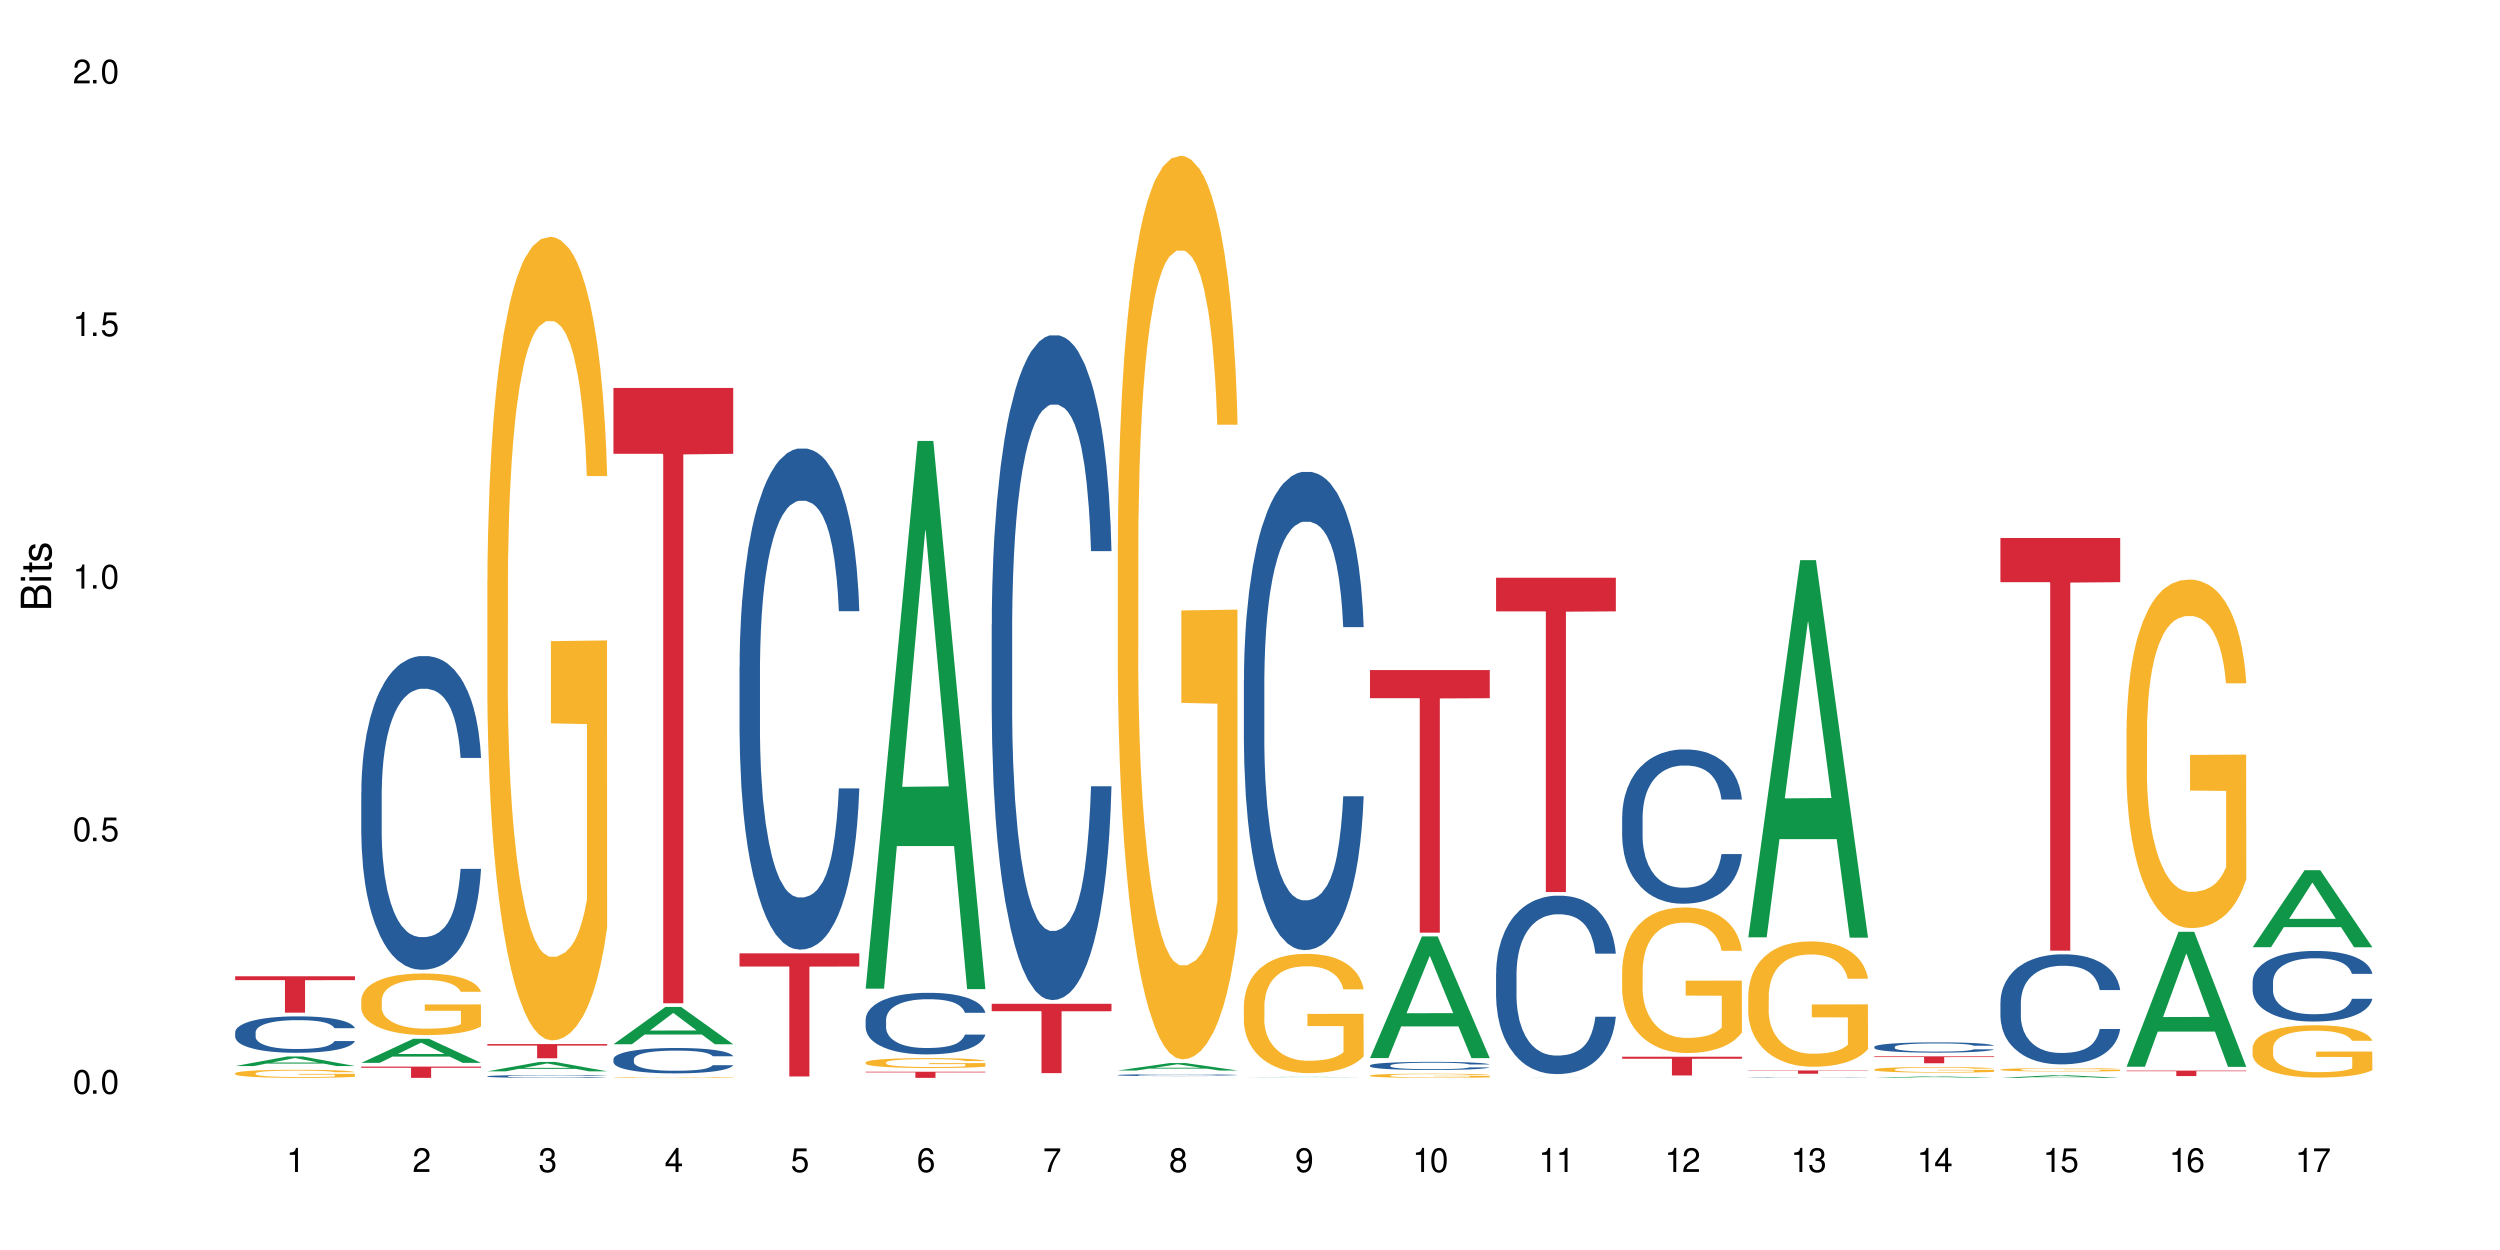 <?xml version="1.0" encoding="UTF-8"?>
<svg xmlns="http://www.w3.org/2000/svg" xmlns:xlink="http://www.w3.org/1999/xlink" width="720" height="360" viewBox="0 0 720 360">
<defs>
<g>
<g id="glyph-0-0">
</g>
<g id="glyph-0-1">
<path d="M 2.641 -6.938 C 2 -6.938 1.422 -6.656 1.078 -6.172 C 0.641 -5.562 0.406 -4.641 0.406 -3.359 C 0.406 -1.016 1.188 0.219 2.641 0.219 C 4.078 0.219 4.859 -1.016 4.859 -3.297 C 4.859 -4.641 4.656 -5.547 4.203 -6.172 C 3.844 -6.656 3.281 -6.938 2.641 -6.938 Z M 2.641 -6.188 C 3.547 -6.188 4 -5.25 4 -3.375 C 4 -1.406 3.562 -0.484 2.625 -0.484 C 1.734 -0.484 1.281 -1.438 1.281 -3.344 C 1.281 -5.25 1.734 -6.188 2.641 -6.188 Z M 2.641 -6.188 "/>
</g>
<g id="glyph-0-2">
<path d="M 1.828 -1 L 0.828 -1 L 0.828 0 L 1.828 0 Z M 1.828 -1 "/>
</g>
<g id="glyph-0-3">
<path d="M 4.562 -6.797 L 1.062 -6.797 L 0.547 -3.094 L 1.328 -3.094 C 1.719 -3.562 2.047 -3.734 2.578 -3.734 C 3.484 -3.734 4.062 -3.109 4.062 -2.094 C 4.062 -1.125 3.484 -0.531 2.578 -0.531 C 1.828 -0.531 1.375 -0.906 1.188 -1.672 L 0.328 -1.672 C 0.453 -1.109 0.547 -0.844 0.75 -0.594 C 1.125 -0.078 1.828 0.219 2.594 0.219 C 3.969 0.219 4.922 -0.781 4.922 -2.219 C 4.922 -3.562 4.031 -4.484 2.719 -4.484 C 2.25 -4.484 1.859 -4.359 1.469 -4.062 L 1.734 -5.969 L 4.562 -5.969 Z M 4.562 -6.797 "/>
</g>
<g id="glyph-0-4">
<path d="M 2.484 -4.938 L 2.484 0 L 3.328 0 L 3.328 -6.938 L 2.766 -6.938 C 2.469 -5.875 2.281 -5.734 0.984 -5.562 L 0.984 -4.938 Z M 2.484 -4.938 "/>
</g>
<g id="glyph-0-5">
<path d="M 4.859 -0.828 L 1.281 -0.828 C 1.359 -1.406 1.672 -1.781 2.5 -2.281 L 3.469 -2.828 C 4.406 -3.344 4.906 -4.062 4.906 -4.906 C 4.906 -5.484 4.672 -6.031 4.266 -6.406 C 3.859 -6.766 3.375 -6.938 2.719 -6.938 C 1.859 -6.938 1.219 -6.625 0.844 -6.031 C 0.609 -5.672 0.5 -5.234 0.484 -4.531 L 1.328 -4.531 C 1.359 -5.016 1.406 -5.281 1.531 -5.516 C 1.75 -5.938 2.188 -6.203 2.703 -6.203 C 3.469 -6.203 4.031 -5.641 4.031 -4.891 C 4.031 -4.344 3.719 -3.859 3.125 -3.516 L 2.234 -3 C 0.812 -2.172 0.406 -1.531 0.328 -0.016 L 4.859 -0.016 Z M 4.859 -0.828 "/>
</g>
<g id="glyph-0-6">
<path d="M 2.125 -3.188 L 2.578 -3.188 C 3.5 -3.188 3.984 -2.766 3.984 -1.922 C 3.984 -1.062 3.469 -0.531 2.594 -0.531 C 1.656 -0.531 1.203 -1 1.156 -2.016 L 0.312 -2.016 C 0.344 -1.453 0.438 -1.094 0.609 -0.781 C 0.953 -0.109 1.625 0.219 2.547 0.219 C 3.953 0.219 4.859 -0.625 4.859 -1.938 C 4.859 -2.828 4.516 -3.297 3.703 -3.594 C 4.344 -3.844 4.656 -4.328 4.656 -5.031 C 4.656 -6.219 3.875 -6.938 2.578 -6.938 C 1.203 -6.938 0.484 -6.172 0.453 -4.703 L 1.297 -4.703 C 1.312 -5.125 1.344 -5.359 1.453 -5.578 C 1.641 -5.969 2.062 -6.203 2.594 -6.203 C 3.344 -6.203 3.797 -5.75 3.797 -5 C 3.797 -4.516 3.609 -4.219 3.25 -4.047 C 3.016 -3.953 2.703 -3.922 2.125 -3.906 Z M 2.125 -3.188 "/>
</g>
<g id="glyph-0-7">
<path d="M 3.141 -1.672 L 3.141 0 L 3.984 0 L 3.984 -1.672 L 4.984 -1.672 L 4.984 -2.438 L 3.984 -2.438 L 3.984 -6.938 L 3.359 -6.938 L 0.266 -2.578 L 0.266 -1.672 Z M 3.141 -2.438 L 1 -2.438 L 3.141 -5.5 Z M 3.141 -2.438 "/>
</g>
<g id="glyph-0-8">
<path d="M 4.781 -5.125 C 4.609 -6.266 3.891 -6.938 2.844 -6.938 C 2.094 -6.938 1.422 -6.578 1.031 -5.953 C 0.594 -5.266 0.406 -4.422 0.406 -3.172 C 0.406 -2 0.578 -1.25 0.984 -0.641 C 1.359 -0.078 1.953 0.219 2.703 0.219 C 3.984 0.219 4.922 -0.75 4.922 -2.094 C 4.922 -3.375 4.062 -4.281 2.844 -4.281 C 2.172 -4.281 1.641 -4.031 1.281 -3.516 C 1.281 -5.234 1.828 -6.188 2.797 -6.188 C 3.391 -6.188 3.797 -5.797 3.938 -5.125 Z M 2.734 -3.531 C 3.547 -3.531 4.062 -2.953 4.062 -2.031 C 4.062 -1.156 3.484 -0.531 2.703 -0.531 C 1.922 -0.531 1.328 -1.188 1.328 -2.078 C 1.328 -2.938 1.906 -3.531 2.734 -3.531 Z M 2.734 -3.531 "/>
</g>
<g id="glyph-0-9">
<path d="M 4.984 -6.797 L 0.438 -6.797 L 0.438 -5.969 L 4.109 -5.969 C 2.5 -3.656 1.828 -2.234 1.328 0 L 2.219 0 C 2.594 -2.172 3.453 -4.047 4.984 -6.094 Z M 4.984 -6.797 "/>
</g>
<g id="glyph-0-10">
<path d="M 3.75 -3.656 C 4.469 -4.094 4.688 -4.438 4.688 -5.078 C 4.688 -6.172 3.844 -6.938 2.641 -6.938 C 1.438 -6.938 0.594 -6.172 0.594 -5.094 C 0.594 -4.438 0.812 -4.094 1.516 -3.656 C 0.734 -3.266 0.359 -2.703 0.359 -1.922 C 0.359 -0.656 1.281 0.219 2.641 0.219 C 3.984 0.219 4.922 -0.656 4.922 -1.922 C 4.922 -2.703 4.531 -3.266 3.75 -3.656 Z M 2.641 -6.188 C 3.359 -6.188 3.812 -5.75 3.812 -5.062 C 3.812 -4.406 3.344 -3.984 2.641 -3.984 C 1.922 -3.984 1.453 -4.406 1.453 -5.078 C 1.453 -5.75 1.922 -6.188 2.641 -6.188 Z M 2.641 -3.266 C 3.484 -3.266 4.062 -2.719 4.062 -1.906 C 4.062 -1.078 3.484 -0.531 2.625 -0.531 C 1.797 -0.531 1.219 -1.094 1.219 -1.906 C 1.219 -2.719 1.781 -3.266 2.641 -3.266 Z M 2.641 -3.266 "/>
</g>
<g id="glyph-0-11">
<path d="M 0.516 -1.578 C 0.672 -0.453 1.406 0.219 2.438 0.219 C 3.188 0.219 3.859 -0.141 4.266 -0.766 C 4.688 -1.453 4.891 -2.297 4.891 -3.547 C 4.891 -4.719 4.703 -5.453 4.312 -6.078 C 3.938 -6.641 3.344 -6.938 2.594 -6.938 C 1.297 -6.938 0.359 -5.969 0.359 -4.625 C 0.359 -3.344 1.234 -2.453 2.453 -2.453 C 3.094 -2.453 3.578 -2.672 4.016 -3.203 C 4 -1.484 3.469 -0.531 2.5 -0.531 C 1.906 -0.531 1.484 -0.906 1.359 -1.578 Z M 2.578 -6.203 C 3.375 -6.203 3.969 -5.531 3.969 -4.641 C 3.969 -3.797 3.391 -3.188 2.547 -3.188 C 1.734 -3.188 1.234 -3.766 1.234 -4.688 C 1.234 -5.562 1.797 -6.203 2.578 -6.203 Z M 2.578 -6.203 "/>
</g>
<g id="glyph-1-0">
</g>
<g id="glyph-1-1">
<path d="M 0 -0.953 L 0 -4.891 C 0 -5.719 -0.234 -6.344 -0.734 -6.797 C -1.188 -7.234 -1.812 -7.469 -2.5 -7.469 C -3.547 -7.469 -4.188 -7 -4.625 -5.875 C -4.984 -6.688 -5.625 -7.094 -6.531 -7.094 C -7.172 -7.094 -7.734 -6.859 -8.141 -6.391 C -8.562 -5.922 -8.75 -5.344 -8.75 -4.5 L -8.75 -0.953 Z M -4.984 -2.062 L -7.766 -2.062 L -7.766 -4.219 C -7.766 -4.844 -7.688 -5.203 -7.453 -5.5 C -7.219 -5.812 -6.859 -5.969 -6.375 -5.969 C -5.891 -5.969 -5.531 -5.812 -5.297 -5.5 C -5.062 -5.203 -4.984 -4.844 -4.984 -4.219 Z M -0.984 -2.062 L -4 -2.062 L -4 -4.781 C -4 -5.766 -3.438 -6.359 -2.484 -6.359 C -1.547 -6.359 -0.984 -5.766 -0.984 -4.781 Z M -0.984 -2.062 "/>
</g>
<g id="glyph-1-2">
<path d="M -6.281 -1.797 L -6.281 -0.797 L 0 -0.797 L 0 -1.797 Z M -8.75 -1.797 L -8.75 -0.797 L -7.484 -0.797 L -7.484 -1.797 Z M -8.75 -1.797 "/>
</g>
<g id="glyph-1-3">
<path d="M -6.281 -3.047 L -6.281 -2.016 L -8.016 -2.016 L -8.016 -1.016 L -6.281 -1.016 L -6.281 -0.172 L -5.469 -0.172 L -5.469 -1.016 L -0.719 -1.016 C -0.078 -1.016 0.281 -1.453 0.281 -2.234 C 0.281 -2.5 0.25 -2.719 0.188 -3.047 L -0.641 -3.047 C -0.609 -2.906 -0.594 -2.766 -0.594 -2.562 C -0.594 -2.141 -0.719 -2.016 -1.156 -2.016 L -5.469 -2.016 L -5.469 -3.047 Z M -6.281 -3.047 "/>
</g>
<g id="glyph-1-4">
<path d="M -4.531 -5.25 C -5.766 -5.25 -6.469 -4.422 -6.469 -2.969 C -6.469 -1.516 -5.719 -0.562 -4.547 -0.562 C -3.562 -0.562 -3.094 -1.062 -2.734 -2.562 L -2.516 -3.484 C -2.344 -4.188 -2.094 -4.469 -1.641 -4.469 C -1.047 -4.469 -0.641 -3.875 -0.641 -3 C -0.641 -2.453 -0.797 -2 -1.062 -1.75 C -1.25 -1.594 -1.422 -1.531 -1.875 -1.469 L -1.875 -0.406 C -0.422 -0.453 0.281 -1.266 0.281 -2.922 C 0.281 -4.5 -0.5 -5.516 -1.719 -5.516 C -2.656 -5.516 -3.172 -4.984 -3.469 -3.734 L -3.703 -2.766 C -3.891 -1.953 -4.156 -1.609 -4.594 -1.609 C -5.188 -1.609 -5.547 -2.125 -5.547 -2.938 C -5.547 -3.75 -5.203 -4.172 -4.531 -4.203 Z M -4.531 -5.25 "/>
</g>
</g>
</defs>
<rect x="-72" y="-36" width="864" height="432" fill="rgb(100%, 100%, 100%)" fill-opacity="1"/>
<path fill-rule="nonzero" fill="rgb(6.275%, 58.824%, 28.235%)" fill-opacity="1" d="M 67.73 307.027 L 67.77 307.023 L 82.695 304.27 L 87.227 304.27 L 102.23 307.031 L 96.957 307.031 L 93.199 306.309 L 76.723 306.309 L 73.039 307.027 L 67.73 307.027 L 78.309 306.012 L 91.688 306.008 L 85.016 304.719 L 84.941 304.719 L 84.871 304.727 L 78.273 306.008 L 78.309 306.012 Z M 67.73 307.027 "/>
<path fill-rule="nonzero" fill="rgb(14.51%, 36.078%, 60%)" fill-opacity="1" d="M 67.73 297.281 L 67.773 297.27 L 67.773 297.039 L 67.898 296.676 L 68.195 296.215 L 68.488 295.898 L 69.246 295.336 L 70.297 294.789 L 71.391 294.367 L 72.191 294.117 L 72.906 293.926 L 74.547 293.57 L 75.598 293.391 L 76.734 293.227 L 78.121 293.062 L 79.133 292.969 L 81.402 292.812 L 83.086 292.746 L 84.391 292.719 L 87.211 292.719 L 88.891 292.758 L 90.113 292.805 L 91.457 292.879 L 92.594 292.969 L 94.57 293.18 L 96.34 293.445 L 97.137 293.598 L 98.402 293.898 L 99.367 294.184 L 100.043 294.434 L 100.797 294.789 L 101.473 295.219 L 101.977 295.707 L 102.23 296.121 L 96.34 296.121 L 96.043 295.738 L 95.707 295.441 L 95.078 295.047 L 94.445 294.77 L 93.562 294.492 L 92.762 294.309 L 91.668 294.125 L 90.703 294.012 L 89.691 293.926 L 88.723 293.867 L 86.875 293.809 L 84.727 293.809 L 83.93 293.828 L 82.289 293.906 L 81.402 293.973 L 80.141 294.109 L 79.258 294.23 L 78.207 294.422 L 77.492 294.586 L 76.609 294.836 L 75.977 295.055 L 75.262 295.371 L 74.84 295.613 L 74.461 295.879 L 74.125 296.195 L 73.875 296.531 L 73.703 296.887 L 73.621 297.23 L 73.621 298.719 L 73.703 299.062 L 73.914 299.465 L 74.461 300.051 L 75.262 300.559 L 76.188 300.961 L 77.07 301.246 L 77.574 301.383 L 78.25 301.535 L 79.301 301.727 L 80.816 301.918 L 81.699 301.996 L 83.043 302.07 L 84.434 302.109 L 86.285 302.109 L 87.926 302.07 L 89.02 302.023 L 90.156 301.949 L 91.711 301.785 L 92.68 301.633 L 93.52 301.449 L 94.152 301.266 L 94.57 301.113 L 95.203 300.816 L 95.707 300.492 L 96.086 300.156 L 96.34 299.828 L 102.23 299.828 L 101.977 300.211 L 101.598 300.586 L 101.219 300.863 L 100.629 301.199 L 99.957 301.496 L 98.988 301.832 L 98.191 302.051 L 97.137 302.293 L 96.172 302.473 L 95.117 302.637 L 93.562 302.828 L 92.551 302.926 L 91.457 303.012 L 90.156 303.086 L 88.516 303.156 L 86.746 303.191 L 85.105 303.203 L 83.34 303.184 L 82.035 303.145 L 80.309 303.059 L 78.164 302.887 L 76.609 302.703 L 75.387 302.523 L 74.336 302.332 L 73.156 302.07 L 71.645 301.648 L 70.719 301.324 L 70.086 301.055 L 69.371 300.684 L 68.867 300.348 L 68.277 299.809 L 67.855 299.129 L 67.73 298.602 Z M 67.73 297.281 "/>
<path fill-rule="nonzero" fill="rgb(96.863%, 70.196%, 16.863%)" fill-opacity="1" d="M 67.73 309.094 L 67.773 309.094 L 67.773 309.051 L 67.941 308.953 L 68.363 308.824 L 68.91 308.715 L 69.496 308.629 L 69.875 308.586 L 70.508 308.52 L 71.055 308.473 L 72.441 308.379 L 74.211 308.289 L 75.176 308.25 L 76.27 308.215 L 77.828 308.172 L 78.543 308.156 L 80.73 308.125 L 83.215 308.102 L 85.949 308.098 L 87.211 308.098 L 88.934 308.105 L 91.289 308.129 L 92.637 308.152 L 93.688 308.172 L 94.781 308.199 L 96.129 308.242 L 97.391 308.293 L 98.402 308.344 L 99.41 308.41 L 100.25 308.477 L 100.965 308.551 L 101.598 308.641 L 101.977 308.715 L 102.23 308.789 L 96.383 308.789 L 96.043 308.715 L 95.664 308.66 L 95.035 308.59 L 94.402 308.539 L 93.773 308.496 L 92.594 308.441 L 91.586 308.406 L 90.324 308.379 L 89.102 308.359 L 87.715 308.344 L 86.875 308.34 L 84.645 308.34 L 82.625 308.355 L 81.445 308.375 L 80.605 308.391 L 79.426 308.422 L 78.711 308.449 L 78.289 308.465 L 77.027 308.531 L 76.188 308.59 L 75.723 308.633 L 75.137 308.695 L 74.715 308.754 L 74.25 308.836 L 74 308.902 L 73.664 309.047 L 73.621 309.43 L 73.746 309.512 L 74 309.598 L 74.336 309.676 L 74.84 309.758 L 75.348 309.816 L 76.23 309.902 L 76.988 309.957 L 77.574 309.992 L 78.711 310.051 L 79.176 310.07 L 80.27 310.109 L 81.402 310.137 L 82.793 310.164 L 83.844 310.176 L 85.527 310.188 L 87.672 310.188 L 90.195 310.176 L 91.797 310.156 L 92.891 310.141 L 93.605 310.125 L 94.488 310.102 L 95.117 310.082 L 95.707 310.059 L 96.422 310.02 L 96.422 309.512 L 86.031 309.508 L 86.031 309.27 L 102.188 309.27 L 102.23 310.102 L 101.344 310.16 L 100.25 310.215 L 99.199 310.258 L 98.105 310.293 L 96.551 310.332 L 95.289 310.359 L 93.352 310.391 L 91.586 310.41 L 89.734 310.422 L 88.094 310.426 L 86.156 310.43 L 84.434 310.426 L 82.582 310.414 L 81.109 310.395 L 79.762 310.375 L 78.418 310.348 L 76.734 310.301 L 75.641 310.266 L 74.504 310.223 L 73.367 310.168 L 72.359 310.109 L 71.688 310.066 L 71.012 310.016 L 70.297 309.949 L 69.625 309.879 L 69.121 309.812 L 68.656 309.738 L 68.32 309.668 L 67.984 309.57 L 67.816 309.496 L 67.73 309.43 Z M 67.73 309.094 "/>
<path fill-rule="nonzero" fill="rgb(83.922%, 15.686%, 22.353%)" fill-opacity="1" d="M 67.73 281.16 L 102.23 281.16 L 102.23 282.281 L 87.852 282.293 L 87.852 291.652 L 82.066 291.652 L 82.066 282.301 L 81.984 282.281 L 67.73 282.281 Z M 67.73 281.16 "/>
<path fill-rule="nonzero" fill="rgb(6.275%, 58.824%, 28.235%)" fill-opacity="1" d="M 104.043 306.109 L 104.082 306.102 L 119.008 299.168 L 123.543 299.168 L 138.543 306.113 L 133.273 306.113 L 129.512 304.301 L 113.039 304.301 L 109.352 306.109 L 104.043 306.109 L 114.621 303.551 L 128 303.543 L 121.332 300.301 L 121.258 300.297 L 121.184 300.316 L 114.586 303.543 L 114.621 303.551 Z M 104.043 306.109 "/>
<path fill-rule="nonzero" fill="rgb(14.51%, 36.078%, 60%)" fill-opacity="1" d="M 104.043 228.27 L 104.086 228.188 L 104.086 226.207 L 104.211 223.066 L 104.508 219.105 L 104.801 216.379 L 105.559 211.508 L 106.609 206.801 L 107.703 203.168 L 108.504 201.023 L 109.219 199.371 L 110.859 196.316 L 111.91 194.746 L 113.047 193.344 L 114.438 191.941 L 115.445 191.113 L 117.719 189.793 L 119.398 189.215 L 120.703 188.969 L 123.523 188.969 L 125.207 189.297 L 126.426 189.711 L 127.773 190.371 L 128.91 191.113 L 130.887 192.93 L 132.652 195.242 L 133.453 196.562 L 134.715 199.125 L 135.684 201.602 L 136.355 203.746 L 137.113 206.801 L 137.785 210.52 L 138.289 214.73 L 138.543 218.281 L 132.652 218.281 L 132.359 214.977 L 132.023 212.418 L 131.391 209.031 L 130.758 206.637 L 129.875 204.242 L 129.078 202.676 L 127.984 201.105 L 127.016 200.113 L 126.004 199.371 L 125.039 198.875 L 123.188 198.379 L 121.043 198.379 L 120.242 198.547 L 118.602 199.207 L 117.719 199.785 L 116.457 200.941 L 115.57 202.012 L 114.52 203.664 L 113.805 205.07 L 112.922 207.215 L 112.289 209.113 L 111.574 211.84 L 111.156 213.902 L 110.777 216.215 L 110.438 218.941 L 110.188 221.828 L 110.02 224.883 L 109.934 227.855 L 109.934 240.656 L 110.02 243.629 L 110.23 247.094 L 110.777 252.133 L 111.574 256.508 L 112.5 259.977 L 113.383 262.453 L 113.891 263.609 L 114.562 264.93 L 115.613 266.582 L 117.129 268.234 L 118.012 268.895 L 119.359 269.555 L 120.746 269.883 L 122.598 269.883 L 124.238 269.555 L 125.332 269.141 L 126.469 268.48 L 128.023 267.078 L 128.992 265.754 L 129.832 264.188 L 130.465 262.617 L 130.887 261.297 L 131.516 258.738 L 132.023 255.93 L 132.398 253.039 L 132.652 250.234 L 138.543 250.234 L 138.289 253.535 L 137.91 256.754 L 137.531 259.148 L 136.945 262.039 L 136.27 264.602 L 135.305 267.488 L 134.504 269.387 L 133.453 271.453 L 132.484 273.023 L 131.434 274.426 L 129.875 276.078 L 128.867 276.902 L 127.773 277.645 L 126.469 278.305 L 124.828 278.883 L 123.059 279.215 L 121.418 279.297 L 119.652 279.133 L 118.348 278.801 L 116.625 278.059 L 114.477 276.57 L 112.922 275.004 L 111.703 273.434 L 110.648 271.781 L 109.473 269.555 L 107.957 265.922 L 107.031 263.113 L 106.402 260.801 L 105.684 257.582 L 105.18 254.691 L 104.59 250.066 L 104.172 244.207 L 104.043 239.664 Z M 104.043 228.27 "/>
<path fill-rule="nonzero" fill="rgb(96.863%, 70.196%, 16.863%)" fill-opacity="1" d="M 104.043 287.961 L 104.086 287.945 L 104.086 287.621 L 104.254 286.891 L 104.676 285.887 L 105.223 285.062 L 105.812 284.414 L 106.191 284.074 L 106.82 283.586 L 107.367 283.23 L 108.758 282.5 L 110.523 281.82 L 111.492 281.531 L 112.586 281.254 L 114.141 280.945 L 114.855 280.832 L 117.043 280.574 L 119.527 280.41 L 122.262 280.363 L 123.523 280.379 L 125.25 280.445 L 127.605 280.621 L 128.949 280.785 L 130.004 280.945 L 131.098 281.156 L 132.441 281.48 L 133.703 281.871 L 134.715 282.258 L 135.723 282.746 L 136.566 283.262 L 137.281 283.828 L 137.91 284.512 L 138.289 285.078 L 138.543 285.645 L 132.695 285.645 L 132.359 285.078 L 131.98 284.641 L 131.348 284.105 L 130.719 283.715 L 130.086 283.41 L 128.91 282.988 L 127.898 282.727 L 126.637 282.5 L 125.418 282.355 L 124.027 282.258 L 123.188 282.227 L 120.957 282.227 L 118.938 282.34 L 117.758 282.469 L 116.918 282.598 L 115.738 282.84 L 115.023 283.035 L 114.605 283.164 L 113.344 283.668 L 112.5 284.121 L 112.039 284.43 L 111.449 284.914 L 111.027 285.352 L 110.566 286 L 110.312 286.484 L 109.977 287.586 L 109.934 290.504 L 110.062 291.117 L 110.312 291.781 L 110.648 292.367 L 111.156 292.98 L 111.66 293.449 L 112.543 294.082 L 113.301 294.504 L 113.891 294.781 L 115.023 295.215 L 115.488 295.363 L 116.582 295.652 L 117.719 295.879 L 119.105 296.074 L 120.156 296.172 L 121.84 296.254 L 123.984 296.254 L 126.512 296.156 L 128.109 296.027 L 129.203 295.898 L 129.918 295.785 L 130.801 295.605 L 131.434 295.445 L 132.023 295.266 L 132.738 294.988 L 132.738 291.117 L 122.344 291.102 L 122.344 289.289 L 138.5 289.273 L 138.543 295.605 L 137.66 296.043 L 136.566 296.465 L 135.512 296.789 L 134.418 297.062 L 132.863 297.371 L 131.602 297.566 L 129.664 297.793 L 127.898 297.938 L 126.047 298.035 L 124.406 298.082 L 122.473 298.102 L 120.746 298.066 L 118.895 297.969 L 117.422 297.84 L 116.078 297.68 L 114.73 297.469 L 113.047 297.129 L 111.953 296.852 L 110.816 296.512 L 109.684 296.109 L 108.672 295.672 L 108 295.328 L 107.324 294.941 L 106.609 294.457 L 105.938 293.906 L 105.434 293.402 L 104.969 292.836 L 104.633 292.301 L 104.297 291.57 L 104.129 290.988 L 104.043 290.488 Z M 104.043 287.961 "/>
<path fill-rule="nonzero" fill="rgb(83.922%, 15.686%, 22.353%)" fill-opacity="1" d="M 104.043 307.18 L 138.543 307.18 L 138.543 307.527 L 124.164 307.531 L 124.164 310.43 L 118.379 310.43 L 118.379 307.535 L 118.297 307.527 L 104.043 307.527 Z M 104.043 307.18 "/>
<path fill-rule="nonzero" fill="rgb(6.275%, 58.824%, 28.235%)" fill-opacity="1" d="M 140.359 308.543 L 140.395 308.539 L 155.32 305.84 L 159.855 305.84 L 174.855 308.543 L 169.586 308.543 L 165.828 307.836 L 149.352 307.836 L 145.664 308.543 L 140.359 308.543 L 150.938 307.547 L 164.316 307.543 L 157.645 306.281 L 157.57 306.277 L 157.496 306.285 L 150.898 307.543 L 150.938 307.547 Z M 140.359 308.543 "/>
<path fill-rule="nonzero" fill="rgb(14.51%, 36.078%, 60%)" fill-opacity="1" d="M 140.359 309.969 L 140.398 309.965 L 140.398 309.949 L 140.527 309.918 L 140.82 309.883 L 141.117 309.859 L 141.871 309.816 L 142.926 309.773 L 144.02 309.738 L 144.816 309.719 L 145.531 309.703 L 147.172 309.676 L 148.227 309.664 L 149.359 309.648 L 150.75 309.637 L 151.758 309.629 L 154.031 309.617 L 155.715 309.613 L 157.02 309.609 L 159.836 309.609 L 161.52 309.613 L 162.738 309.617 L 164.086 309.621 L 165.223 309.629 L 167.199 309.645 L 168.965 309.668 L 169.766 309.68 L 171.027 309.703 L 171.996 309.727 L 172.668 309.746 L 173.426 309.773 L 174.098 309.805 L 174.605 309.844 L 174.855 309.875 L 168.965 309.875 L 168.672 309.848 L 168.336 309.824 L 167.703 309.793 L 167.074 309.77 L 166.191 309.75 L 165.391 309.734 L 164.297 309.719 L 163.328 309.711 L 162.32 309.703 L 161.352 309.699 L 159.5 309.695 L 156.555 309.695 L 154.914 309.703 L 154.031 309.707 L 152.77 309.719 L 151.887 309.73 L 150.832 309.742 L 150.117 309.758 L 149.234 309.777 L 148.605 309.793 L 147.891 309.816 L 147.469 309.836 L 147.09 309.859 L 146.754 309.883 L 146.5 309.91 L 146.332 309.938 L 146.25 309.965 L 146.25 310.078 L 146.332 310.105 L 146.543 310.137 L 147.09 310.184 L 147.891 310.223 L 148.812 310.254 L 149.699 310.277 L 150.203 310.289 L 150.875 310.301 L 151.926 310.312 L 153.441 310.328 L 154.324 310.336 L 155.672 310.34 L 157.059 310.344 L 158.91 310.344 L 160.551 310.34 L 161.645 310.336 L 162.781 310.332 L 164.34 310.32 L 165.305 310.309 L 166.148 310.293 L 166.777 310.277 L 167.199 310.266 L 167.832 310.242 L 168.336 310.219 L 168.715 310.191 L 168.965 310.168 L 174.855 310.168 L 174.605 310.195 L 174.227 310.227 L 173.848 310.246 L 173.258 310.273 L 172.586 310.297 L 171.617 310.324 L 170.816 310.34 L 169.766 310.359 L 168.797 310.371 L 167.746 310.387 L 166.191 310.402 L 165.18 310.406 L 164.086 310.414 L 162.781 310.422 L 161.141 310.426 L 159.375 310.43 L 155.965 310.43 L 154.664 310.426 L 152.938 310.418 L 150.793 310.406 L 149.234 310.391 L 148.016 310.375 L 146.965 310.363 L 145.785 310.34 L 144.27 310.309 L 143.344 310.281 L 142.715 310.262 L 142 310.234 L 141.492 310.207 L 140.906 310.164 L 140.484 310.113 L 140.359 310.07 Z M 140.359 309.969 "/>
<path fill-rule="nonzero" fill="rgb(96.863%, 70.196%, 16.863%)" fill-opacity="1" d="M 140.359 167.32 L 140.398 167.109 L 140.398 162.883 L 140.57 153.371 L 140.988 140.27 L 141.535 129.488 L 142.125 121.035 L 142.504 116.598 L 143.137 110.254 L 143.684 105.605 L 145.07 96.094 L 146.836 87.215 L 147.805 83.414 L 148.898 79.82 L 150.457 75.805 L 151.172 74.324 L 153.359 70.941 L 155.84 68.828 L 158.574 68.195 L 159.836 68.406 L 161.562 69.25 L 163.918 71.574 L 165.266 73.691 L 166.316 75.805 L 167.41 78.551 L 168.754 82.777 L 170.02 87.852 L 171.027 92.922 L 172.039 99.266 L 172.879 106.027 L 173.594 113.426 L 174.227 122.301 L 174.605 129.699 L 174.855 137.098 L 169.008 137.098 L 168.672 129.699 L 168.293 123.992 L 167.66 117.02 L 167.031 111.945 L 166.398 107.93 L 165.223 102.434 L 164.211 99.055 L 162.949 96.094 L 161.73 94.191 L 160.34 92.922 L 159.5 92.5 L 157.27 92.5 L 155.25 93.98 L 154.074 95.672 L 153.23 97.363 L 152.055 100.531 L 151.34 103.07 L 150.918 104.758 L 149.656 111.312 L 148.812 117.23 L 148.352 121.246 L 147.762 127.586 L 147.344 133.293 L 146.879 141.746 L 146.625 148.09 L 146.289 162.461 L 146.25 200.504 L 146.375 208.539 L 146.625 217.203 L 146.965 224.812 L 147.469 232.844 L 147.973 238.973 L 148.855 247.215 L 149.613 252.711 L 150.203 256.305 L 151.34 262.012 L 151.801 263.914 L 152.895 267.719 L 154.031 270.676 L 155.418 273.215 L 156.473 274.48 L 158.152 275.539 L 160.301 275.539 L 162.824 274.27 L 164.422 272.578 L 165.516 270.891 L 166.23 269.41 L 167.113 267.086 L 167.746 264.969 L 168.336 262.645 L 169.051 259.051 L 169.051 208.539 L 158.66 208.324 L 158.66 184.652 L 174.812 184.441 L 174.855 267.086 L 173.973 272.789 L 172.879 278.285 L 171.828 282.512 L 170.734 286.105 L 169.176 290.121 L 167.914 292.66 L 165.98 295.617 L 164.211 297.52 L 162.359 298.789 L 160.719 299.422 L 158.785 299.633 L 157.059 299.211 L 155.211 297.941 L 153.738 296.25 L 152.391 294.137 L 151.043 291.391 L 149.359 286.953 L 148.266 283.359 L 147.133 278.922 L 145.996 273.637 L 144.984 267.93 L 144.312 263.492 L 143.641 258.418 L 142.926 252.078 L 142.25 244.891 L 141.746 238.34 L 141.285 230.941 L 140.945 223.965 L 140.609 214.457 L 140.441 206.848 L 140.359 200.293 Z M 140.359 167.32 "/>
<path fill-rule="nonzero" fill="rgb(83.922%, 15.686%, 22.353%)" fill-opacity="1" d="M 140.359 300.699 L 174.855 300.699 L 174.855 301.137 L 160.477 301.141 L 160.477 304.773 L 154.695 304.773 L 154.695 301.145 L 154.609 301.137 L 140.359 301.137 Z M 140.359 300.699 "/>
<path fill-rule="nonzero" fill="rgb(6.275%, 58.824%, 28.235%)" fill-opacity="1" d="M 176.672 300.746 L 176.707 300.734 L 191.637 290.004 L 196.168 290.004 L 211.168 300.758 L 205.898 300.758 L 202.141 297.949 L 185.664 297.949 L 181.98 300.746 L 176.672 300.746 L 187.25 296.789 L 200.629 296.777 L 193.957 291.762 L 193.883 291.75 L 193.809 291.781 L 187.211 296.777 L 187.25 296.789 Z M 176.672 300.746 "/>
<path fill-rule="nonzero" fill="rgb(14.51%, 36.078%, 60%)" fill-opacity="1" d="M 176.672 305.004 L 176.715 304.996 L 176.715 304.836 L 176.84 304.582 L 177.133 304.262 L 177.43 304.043 L 178.188 303.648 L 179.238 303.266 L 180.332 302.973 L 181.133 302.797 L 181.848 302.664 L 183.488 302.418 L 184.539 302.289 L 185.676 302.176 L 187.062 302.062 L 188.074 301.996 L 190.344 301.891 L 192.027 301.844 L 193.332 301.824 L 196.152 301.824 L 197.832 301.848 L 199.055 301.883 L 200.398 301.938 L 201.535 301.996 L 203.512 302.145 L 205.281 302.332 L 206.078 302.438 L 207.34 302.645 L 208.309 302.844 L 208.98 303.02 L 209.738 303.266 L 210.414 303.566 L 210.918 303.906 L 211.168 304.195 L 205.281 304.195 L 204.984 303.926 L 204.648 303.719 L 204.02 303.445 L 203.387 303.254 L 202.504 303.059 L 201.703 302.934 L 200.609 302.805 L 199.641 302.727 L 198.633 302.664 L 197.664 302.625 L 195.812 302.586 L 193.668 302.586 L 192.867 302.598 L 191.227 302.652 L 190.344 302.699 L 189.082 302.793 L 188.199 302.879 L 187.148 303.012 L 186.434 303.125 L 185.547 303.301 L 184.918 303.453 L 184.203 303.672 L 183.781 303.84 L 183.402 304.027 L 183.066 304.25 L 182.812 304.48 L 182.645 304.73 L 182.562 304.969 L 182.562 306.004 L 182.645 306.246 L 182.855 306.527 L 183.402 306.934 L 184.203 307.289 L 185.129 307.57 L 186.012 307.77 L 186.516 307.863 L 187.188 307.969 L 188.242 308.105 L 189.754 308.238 L 190.641 308.293 L 191.984 308.344 L 193.375 308.371 L 195.227 308.371 L 196.867 308.344 L 197.961 308.312 L 199.094 308.258 L 200.652 308.145 L 201.621 308.039 L 202.461 307.91 L 203.094 307.785 L 203.512 307.676 L 204.145 307.469 L 204.648 307.242 L 205.027 307.008 L 205.281 306.781 L 211.168 306.781 L 210.918 307.047 L 210.539 307.309 L 210.16 307.504 L 209.57 307.738 L 208.898 307.945 L 207.93 308.176 L 207.133 308.332 L 206.078 308.5 L 205.113 308.625 L 204.059 308.738 L 202.504 308.871 L 201.492 308.941 L 200.398 309 L 199.094 309.055 L 197.453 309.102 L 195.688 309.125 L 194.047 309.133 L 192.281 309.121 L 190.977 309.094 L 189.25 309.031 L 187.105 308.914 L 185.547 308.785 L 184.328 308.66 L 183.277 308.523 L 182.098 308.344 L 180.586 308.051 L 179.66 307.824 L 179.027 307.637 L 178.312 307.375 L 177.809 307.141 L 177.219 306.77 L 176.797 306.293 L 176.672 305.926 Z M 176.672 305.004 "/>
<path fill-rule="nonzero" fill="rgb(96.863%, 70.196%, 16.863%)" fill-opacity="1" d="M 176.672 310.297 L 176.715 310.297 L 176.715 310.293 L 176.883 310.285 L 177.305 310.27 L 177.852 310.262 L 178.438 310.254 L 178.816 310.246 L 179.449 310.242 L 179.996 310.238 L 181.383 310.227 L 183.152 310.219 L 184.117 310.215 L 185.211 310.211 L 186.77 310.207 L 187.484 310.207 L 189.672 310.203 L 192.152 310.199 L 197.875 310.199 L 200.23 310.203 L 201.578 310.207 L 202.629 310.207 L 203.723 310.211 L 205.07 310.215 L 206.332 310.219 L 207.34 310.223 L 208.352 310.23 L 209.191 310.238 L 209.906 310.246 L 210.539 310.254 L 210.918 310.262 L 211.168 310.27 L 205.32 310.27 L 204.984 310.262 L 204.605 310.254 L 203.977 310.25 L 203.344 310.242 L 202.715 310.238 L 201.535 310.234 L 200.527 310.23 L 199.266 310.227 L 198.043 310.227 L 196.656 310.223 L 193.586 310.223 L 191.566 310.227 L 190.387 310.227 L 189.547 310.23 L 188.367 310.23 L 187.652 310.234 L 187.23 310.234 L 185.969 310.242 L 185.129 310.25 L 184.664 310.254 L 184.078 310.258 L 183.656 310.266 L 183.191 310.273 L 182.941 310.277 L 182.605 310.293 L 182.562 310.332 L 182.688 310.34 L 182.941 310.348 L 183.277 310.355 L 184.285 310.371 L 185.172 310.379 L 185.926 310.383 L 186.516 310.387 L 187.652 310.391 L 188.113 310.395 L 189.207 310.398 L 190.344 310.402 L 191.734 310.402 L 192.785 310.406 L 199.137 310.406 L 200.734 310.402 L 201.828 310.402 L 202.547 310.398 L 203.43 310.398 L 204.059 310.395 L 204.648 310.395 L 205.363 310.391 L 205.363 310.34 L 194.973 310.34 L 194.973 310.316 L 211.129 310.316 L 211.168 310.398 L 210.285 310.402 L 209.191 310.41 L 208.141 310.414 L 207.047 310.418 L 205.488 310.422 L 204.227 310.422 L 202.293 310.426 L 200.527 310.426 L 198.676 310.43 L 191.523 310.43 L 190.051 310.426 L 188.703 310.426 L 187.359 310.422 L 185.676 310.418 L 184.582 310.414 L 183.445 310.41 L 182.309 310.402 L 181.301 310.398 L 180.625 310.395 L 179.953 310.391 L 179.238 310.383 L 178.566 310.375 L 178.059 310.367 L 177.598 310.363 L 177.262 310.355 L 176.926 310.344 L 176.758 310.336 L 176.672 310.332 Z M 176.672 310.297 "/>
<path fill-rule="nonzero" fill="rgb(83.922%, 15.686%, 22.353%)" fill-opacity="1" d="M 176.672 111.734 L 211.168 111.734 L 211.168 130.703 L 196.793 130.871 L 196.793 288.938 L 191.008 288.938 L 191.008 131.039 L 190.922 130.703 L 176.672 130.703 Z M 176.672 111.734 "/>
<path fill-rule="nonzero" fill="rgb(14.51%, 36.078%, 60%)" fill-opacity="1" d="M 212.984 191.984 L 213.027 191.852 L 213.027 188.688 L 213.152 183.676 L 213.449 177.344 L 213.742 172.992 L 214.5 165.211 L 215.551 157.691 L 216.645 151.891 L 217.445 148.461 L 218.16 145.82 L 219.801 140.941 L 220.852 138.438 L 221.988 136.195 L 223.375 133.953 L 224.387 132.633 L 226.66 130.523 L 228.34 129.598 L 229.645 129.203 L 232.465 129.203 L 234.148 129.73 L 235.367 130.391 L 236.715 131.445 L 237.848 132.633 L 239.828 135.535 L 241.594 139.227 L 242.395 141.336 L 243.656 145.426 L 244.621 149.383 L 245.297 152.812 L 246.055 157.691 L 246.727 163.629 L 247.23 170.355 L 247.484 176.023 L 241.594 176.023 L 241.301 170.75 L 240.961 166.66 L 240.332 161.254 L 239.699 157.43 L 238.816 153.602 L 238.016 151.098 L 236.922 148.59 L 235.957 147.008 L 234.945 145.82 L 233.98 145.031 L 232.129 144.238 L 229.98 144.238 L 229.184 144.504 L 227.543 145.559 L 226.66 146.48 L 225.395 148.328 L 224.512 150.043 L 223.461 152.68 L 222.746 154.922 L 221.863 158.352 L 221.23 161.387 L 220.516 165.738 L 220.094 169.035 L 219.715 172.727 L 219.379 177.082 L 219.129 181.695 L 218.961 186.578 L 218.875 191.324 L 218.875 211.77 L 218.961 216.516 L 219.168 222.055 L 219.715 230.102 L 220.516 237.09 L 221.441 242.629 L 222.324 246.586 L 222.828 248.434 L 223.504 250.543 L 224.555 253.18 L 226.07 255.82 L 226.953 256.875 L 228.301 257.93 L 229.688 258.457 L 231.539 258.457 L 233.18 257.93 L 234.273 257.27 L 235.41 256.215 L 236.965 253.973 L 237.934 251.863 L 238.773 249.355 L 239.406 246.852 L 239.828 244.742 L 240.457 240.652 L 240.961 236.168 L 241.34 231.551 L 241.594 227.066 L 247.484 227.066 L 247.23 232.344 L 246.852 237.488 L 246.473 241.312 L 245.883 245.926 L 245.211 250.016 L 244.242 254.633 L 243.445 257.664 L 242.395 260.965 L 241.426 263.469 L 240.375 265.711 L 238.816 268.348 L 237.809 269.668 L 236.715 270.855 L 235.41 271.91 L 233.77 272.832 L 232 273.359 L 230.359 273.492 L 228.594 273.23 L 227.289 272.703 L 225.566 271.516 L 223.418 269.141 L 221.863 266.633 L 220.641 264.129 L 219.59 261.492 L 218.414 257.93 L 216.898 252.125 L 215.973 247.641 L 215.34 243.949 L 214.625 238.805 L 214.121 234.188 L 213.531 226.805 L 213.113 217.438 L 212.984 210.184 Z M 212.984 191.984 "/>
<path fill-rule="nonzero" fill="rgb(83.922%, 15.686%, 22.353%)" fill-opacity="1" d="M 212.984 274.559 L 247.484 274.559 L 247.484 278.355 L 233.105 278.391 L 233.105 310.023 L 227.32 310.023 L 227.32 278.422 L 227.238 278.355 L 212.984 278.355 Z M 212.984 274.559 "/>
<path fill-rule="nonzero" fill="rgb(6.275%, 58.824%, 28.235%)" fill-opacity="1" d="M 249.301 284.727 L 249.336 284.578 L 264.262 126.98 L 268.797 126.98 L 283.797 284.875 L 278.527 284.875 L 274.766 243.66 L 258.293 243.66 L 254.605 284.727 L 249.301 284.727 L 259.875 226.609 L 273.258 226.461 L 266.586 152.777 L 266.512 152.629 L 266.438 153.074 L 259.84 226.461 L 259.875 226.609 Z M 249.301 284.727 "/>
<path fill-rule="nonzero" fill="rgb(14.51%, 36.078%, 60%)" fill-opacity="1" d="M 249.301 293.652 L 249.34 293.637 L 249.34 293.25 L 249.469 292.633 L 249.762 291.855 L 250.055 291.32 L 250.812 290.363 L 251.867 289.441 L 252.961 288.727 L 253.758 288.305 L 254.473 287.98 L 256.113 287.383 L 257.168 287.074 L 258.301 286.797 L 259.691 286.523 L 260.699 286.359 L 262.973 286.102 L 264.656 285.988 L 265.957 285.941 L 268.777 285.941 L 270.461 286.004 L 271.68 286.086 L 273.027 286.215 L 274.164 286.359 L 276.141 286.719 L 277.906 287.172 L 278.707 287.43 L 279.969 287.934 L 280.938 288.418 L 281.609 288.84 L 282.367 289.441 L 283.039 290.168 L 283.543 290.996 L 283.797 291.691 L 277.906 291.691 L 277.613 291.043 L 277.277 290.543 L 276.645 289.879 L 276.016 289.406 L 275.129 288.938 L 274.332 288.629 L 273.238 288.32 L 272.27 288.129 L 271.262 287.98 L 270.293 287.883 L 268.441 287.785 L 266.297 287.785 L 265.496 287.82 L 263.855 287.949 L 262.973 288.062 L 261.711 288.289 L 260.828 288.5 L 259.773 288.824 L 259.059 289.102 L 258.176 289.52 L 257.543 289.895 L 256.828 290.43 L 256.41 290.832 L 256.031 291.289 L 255.695 291.82 L 255.441 292.391 L 255.273 292.988 L 255.188 293.57 L 255.188 296.082 L 255.273 296.668 L 255.484 297.348 L 256.031 298.336 L 256.828 299.195 L 257.754 299.875 L 258.641 300.363 L 259.145 300.59 L 259.816 300.848 L 260.867 301.172 L 262.383 301.496 L 263.266 301.625 L 264.613 301.754 L 266 301.82 L 267.852 301.82 L 269.492 301.754 L 270.586 301.676 L 271.723 301.543 L 273.277 301.27 L 274.246 301.012 L 275.09 300.703 L 275.719 300.395 L 276.141 300.137 L 276.77 299.633 L 277.277 299.082 L 277.656 298.516 L 277.906 297.965 L 283.797 297.965 L 283.543 298.613 L 283.164 299.242 L 282.789 299.715 L 282.199 300.281 L 281.523 300.785 L 280.559 301.352 L 279.758 301.723 L 278.707 302.129 L 277.738 302.438 L 276.688 302.711 L 275.129 303.035 L 274.121 303.199 L 273.027 303.344 L 271.723 303.473 L 270.082 303.586 L 268.316 303.652 L 266.676 303.668 L 264.906 303.637 L 263.602 303.57 L 261.879 303.426 L 259.734 303.133 L 258.176 302.824 L 256.957 302.516 L 255.902 302.191 L 254.727 301.754 L 253.211 301.043 L 252.285 300.492 L 251.656 300.039 L 250.941 299.406 L 250.434 298.84 L 249.848 297.93 L 249.426 296.781 L 249.301 295.891 Z M 249.301 293.652 "/>
<path fill-rule="nonzero" fill="rgb(96.863%, 70.196%, 16.863%)" fill-opacity="1" d="M 249.301 305.961 L 249.34 305.957 L 249.34 305.906 L 249.508 305.789 L 249.93 305.625 L 250.477 305.492 L 251.066 305.387 L 251.445 305.332 L 252.074 305.254 L 252.621 305.195 L 254.012 305.078 L 255.777 304.969 L 256.746 304.922 L 257.84 304.879 L 259.395 304.828 L 260.109 304.809 L 262.301 304.77 L 264.781 304.742 L 267.516 304.734 L 268.777 304.738 L 270.504 304.746 L 272.859 304.777 L 274.203 304.801 L 275.258 304.828 L 276.352 304.863 L 277.695 304.914 L 278.957 304.977 L 279.969 305.039 L 280.977 305.117 L 281.82 305.203 L 282.535 305.293 L 283.164 305.402 L 283.543 305.496 L 283.797 305.586 L 277.949 305.586 L 277.613 305.496 L 277.234 305.426 L 276.602 305.34 L 275.973 305.273 L 275.34 305.227 L 274.164 305.156 L 273.152 305.117 L 271.891 305.078 L 270.672 305.055 L 269.281 305.039 L 268.441 305.035 L 266.211 305.035 L 264.191 305.055 L 263.016 305.074 L 262.172 305.094 L 260.996 305.133 L 260.281 305.164 L 259.859 305.188 L 258.598 305.266 L 257.754 305.34 L 257.293 305.391 L 256.703 305.469 L 256.281 305.539 L 255.82 305.645 L 255.566 305.723 L 255.23 305.898 L 255.188 306.371 L 255.316 306.469 L 255.566 306.578 L 255.902 306.672 L 256.41 306.77 L 256.914 306.844 L 257.797 306.949 L 258.555 307.016 L 259.145 307.059 L 260.281 307.129 L 260.742 307.152 L 261.836 307.199 L 262.973 307.238 L 264.359 307.27 L 265.41 307.285 L 267.094 307.297 L 269.242 307.297 L 271.766 307.281 L 273.363 307.262 L 274.457 307.242 L 275.172 307.223 L 276.055 307.191 L 276.688 307.168 L 277.277 307.137 L 277.992 307.094 L 277.992 306.469 L 267.602 306.465 L 267.602 306.176 L 283.754 306.172 L 283.797 307.191 L 282.914 307.266 L 281.82 307.332 L 280.77 307.383 L 279.676 307.43 L 278.117 307.477 L 276.855 307.508 L 274.922 307.547 L 273.152 307.57 L 271.301 307.586 L 269.66 307.594 L 267.727 307.594 L 266 307.59 L 264.148 307.574 L 262.676 307.555 L 261.332 307.527 L 259.984 307.492 L 258.301 307.438 L 257.207 307.395 L 256.074 307.34 L 254.938 307.273 L 253.926 307.203 L 253.254 307.148 L 252.582 307.086 L 251.867 307.008 L 251.191 306.918 L 250.688 306.836 L 250.223 306.746 L 249.887 306.66 L 249.551 306.543 L 249.383 306.449 L 249.301 306.367 Z M 249.301 305.961 "/>
<path fill-rule="nonzero" fill="rgb(83.922%, 15.686%, 22.353%)" fill-opacity="1" d="M 249.301 308.664 L 283.797 308.664 L 283.797 308.852 L 269.418 308.852 L 269.418 310.43 L 263.633 310.43 L 263.633 308.855 L 263.551 308.852 L 249.301 308.852 Z M 249.301 308.664 "/>
<path fill-rule="nonzero" fill="rgb(14.51%, 36.078%, 60%)" fill-opacity="1" d="M 285.613 179.891 L 285.656 179.715 L 285.656 175.516 L 285.781 168.867 L 286.074 160.469 L 286.371 154.691 L 287.129 144.367 L 288.18 134.395 L 289.273 126.695 L 290.07 122.145 L 290.789 118.645 L 292.43 112.172 L 293.48 108.848 L 294.617 105.871 L 296.004 102.898 L 297.016 101.148 L 299.285 98.348 L 300.969 97.121 L 302.273 96.598 L 305.09 96.598 L 306.773 97.297 L 307.996 98.172 L 309.34 99.574 L 310.477 101.148 L 312.453 104.996 L 314.219 109.895 L 315.02 112.695 L 316.281 118.121 L 317.25 123.371 L 317.922 127.922 L 318.68 134.395 L 319.352 142.27 L 319.859 151.191 L 320.109 158.719 L 314.219 158.719 L 313.926 151.719 L 313.59 146.293 L 312.957 139.117 L 312.328 134.043 L 311.445 128.969 L 310.645 125.645 L 309.551 122.32 L 308.582 120.219 L 307.574 118.645 L 306.605 117.598 L 304.754 116.547 L 302.609 116.547 L 301.809 116.895 L 300.168 118.297 L 299.285 119.52 L 298.023 121.969 L 297.141 124.246 L 296.09 127.746 L 295.371 130.719 L 294.488 135.27 L 293.859 139.293 L 293.145 145.07 L 292.723 149.441 L 292.344 154.344 L 292.008 160.117 L 291.754 166.242 L 291.586 172.715 L 291.504 179.016 L 291.504 206.141 L 291.586 212.438 L 291.797 219.789 L 292.344 230.461 L 293.145 239.734 L 294.07 247.086 L 294.953 252.336 L 295.457 254.785 L 296.129 257.586 L 297.184 261.086 L 298.695 264.582 L 299.578 265.984 L 300.926 267.383 L 302.316 268.082 L 304.164 268.082 L 305.805 267.383 L 306.898 266.508 L 308.035 265.109 L 309.594 262.133 L 310.559 259.336 L 311.402 256.008 L 312.031 252.684 L 312.453 249.887 L 313.086 244.461 L 313.59 238.512 L 313.969 232.387 L 314.219 226.438 L 320.109 226.438 L 319.859 233.438 L 319.48 240.262 L 319.102 245.336 L 318.512 251.461 L 317.84 256.883 L 316.871 263.008 L 316.07 267.035 L 315.02 271.41 L 314.051 274.734 L 313 277.707 L 311.445 281.207 L 310.434 282.957 L 309.34 284.531 L 308.035 285.934 L 306.395 287.156 L 304.629 287.855 L 302.988 288.031 L 301.223 287.684 L 299.918 286.98 L 298.191 285.406 L 296.047 282.258 L 294.488 278.934 L 293.27 275.609 L 292.219 272.109 L 291.039 267.383 L 289.523 259.684 L 288.602 253.734 L 287.969 248.836 L 287.254 242.012 L 286.75 235.887 L 286.16 226.086 L 285.738 213.664 L 285.613 204.039 Z M 285.613 179.891 "/>
<path fill-rule="nonzero" fill="rgb(83.922%, 15.686%, 22.353%)" fill-opacity="1" d="M 285.613 289.098 L 320.109 289.098 L 320.109 291.234 L 305.734 291.254 L 305.734 309.055 L 299.949 309.055 L 299.949 291.273 L 299.863 291.234 L 285.613 291.234 Z M 285.613 289.098 "/>
<path fill-rule="nonzero" fill="rgb(6.275%, 58.824%, 28.235%)" fill-opacity="1" d="M 321.926 308.309 L 321.965 308.305 L 336.891 306.16 L 341.422 306.16 L 356.426 308.309 L 351.152 308.309 L 347.395 307.75 L 330.918 307.75 L 327.234 308.309 L 321.926 308.309 L 332.504 307.516 L 345.883 307.516 L 339.211 306.512 L 339.137 306.512 L 339.066 306.516 L 332.469 307.516 L 332.504 307.516 Z M 321.926 308.309 "/>
<path fill-rule="nonzero" fill="rgb(14.51%, 36.078%, 60%)" fill-opacity="1" d="M 321.926 309.613 L 321.969 309.613 L 321.969 309.602 L 322.094 309.582 L 322.391 309.559 L 322.684 309.539 L 323.441 309.512 L 324.492 309.484 L 325.586 309.461 L 326.387 309.449 L 327.102 309.438 L 328.742 309.422 L 329.793 309.41 L 330.93 309.402 L 332.316 309.395 L 333.328 309.391 L 335.598 309.383 L 337.281 309.379 L 338.586 309.375 L 341.406 309.375 L 343.086 309.379 L 344.309 309.383 L 345.652 309.387 L 346.789 309.391 L 348.766 309.402 L 350.535 309.414 L 351.332 309.422 L 352.598 309.438 L 353.562 309.453 L 354.238 309.465 L 354.992 309.484 L 355.668 309.504 L 356.172 309.531 L 356.426 309.551 L 350.535 309.551 L 350.238 309.531 L 349.902 309.516 L 349.273 309.496 L 348.641 309.484 L 347.758 309.469 L 346.957 309.457 L 345.863 309.449 L 344.898 309.445 L 343.887 309.438 L 342.918 309.438 L 341.07 309.434 L 338.125 309.434 L 336.484 309.438 L 335.598 309.441 L 334.336 309.449 L 333.453 309.453 L 332.402 309.465 L 331.688 309.473 L 330.805 309.484 L 330.172 309.496 L 329.457 309.516 L 329.035 309.527 L 328.656 309.539 L 328.32 309.555 L 328.07 309.574 L 327.898 309.594 L 327.816 309.609 L 327.816 309.688 L 327.898 309.703 L 328.109 309.727 L 328.656 309.754 L 329.457 309.781 L 330.383 309.801 L 331.266 309.816 L 331.77 309.824 L 332.445 309.832 L 333.496 309.844 L 335.012 309.852 L 335.895 309.855 L 337.238 309.859 L 338.629 309.863 L 340.48 309.863 L 342.121 309.859 L 343.215 309.855 L 344.352 309.852 L 345.906 309.844 L 346.875 309.836 L 347.715 309.828 L 348.348 309.816 L 348.766 309.809 L 349.398 309.793 L 349.902 309.777 L 350.281 309.762 L 350.535 309.742 L 356.426 309.742 L 356.172 309.766 L 355.414 309.797 L 354.824 309.816 L 354.152 309.828 L 353.184 309.848 L 352.387 309.859 L 351.332 309.871 L 350.367 309.879 L 349.312 309.891 L 347.758 309.898 L 346.746 309.902 L 345.652 309.91 L 344.352 309.914 L 342.711 309.914 L 340.941 309.918 L 337.535 309.918 L 336.23 309.914 L 334.504 309.91 L 332.359 309.902 L 330.805 309.891 L 329.582 309.883 L 328.531 309.875 L 327.352 309.859 L 325.84 309.84 L 324.914 309.82 L 324.281 309.809 L 323.566 309.789 L 323.062 309.77 L 322.473 309.742 L 322.051 309.707 L 321.926 309.68 Z M 321.926 309.613 "/>
<path fill-rule="nonzero" fill="rgb(96.863%, 70.196%, 16.863%)" fill-opacity="1" d="M 321.926 156.32 L 321.969 156.082 L 321.969 151.328 L 322.137 140.633 L 322.559 125.898 L 323.105 113.777 L 323.691 104.273 L 324.07 99.281 L 324.703 92.152 L 325.25 86.922 L 326.637 76.227 L 328.406 66.246 L 329.371 61.969 L 330.465 57.93 L 332.023 53.414 L 332.738 51.75 L 334.926 47.945 L 337.41 45.57 L 340.145 44.855 L 341.406 45.094 L 343.129 46.047 L 345.484 48.66 L 346.832 51.035 L 347.883 53.414 L 348.977 56.504 L 350.324 61.254 L 351.586 66.961 L 352.598 72.664 L 353.605 79.793 L 354.445 87.398 L 355.16 95.715 L 355.793 105.699 L 356.172 114.016 L 356.426 122.332 L 350.578 122.332 L 350.238 114.016 L 349.859 107.598 L 349.23 99.758 L 348.598 94.051 L 347.969 89.535 L 346.789 83.359 L 345.781 79.555 L 344.52 76.227 L 343.297 74.09 L 341.91 72.664 L 341.07 72.188 L 338.84 72.188 L 336.82 73.852 L 335.641 75.754 L 334.801 77.652 L 333.621 81.219 L 332.906 84.07 L 332.484 85.973 L 331.223 93.34 L 330.383 99.992 L 329.918 104.508 L 329.332 111.641 L 328.91 118.055 L 328.445 127.562 L 328.195 134.691 L 327.859 150.852 L 327.816 193.633 L 327.941 202.664 L 328.195 212.406 L 328.531 220.961 L 329.035 229.992 L 329.539 236.887 L 330.426 246.156 L 331.184 252.332 L 331.77 256.375 L 332.906 262.789 L 333.371 264.93 L 334.465 269.207 L 335.598 272.535 L 336.988 275.387 L 338.039 276.812 L 339.723 278 L 341.867 278 L 344.391 276.574 L 345.992 274.672 L 347.086 272.773 L 347.801 271.109 L 348.684 268.496 L 349.312 266.117 L 349.902 263.504 L 350.617 259.465 L 350.617 202.664 L 340.227 202.426 L 340.227 175.809 L 356.383 175.57 L 356.426 268.496 L 355.539 274.91 L 354.445 281.09 L 353.395 285.844 L 352.301 289.883 L 350.746 294.398 L 349.484 297.25 L 347.547 300.578 L 345.781 302.719 L 343.93 304.145 L 342.289 304.855 L 340.352 305.094 L 338.629 304.617 L 336.777 303.191 L 335.305 301.293 L 333.957 298.914 L 332.613 295.824 L 330.93 290.836 L 329.836 286.793 L 328.699 281.805 L 327.562 275.863 L 326.555 269.445 L 325.879 264.453 L 325.207 258.75 L 324.492 251.621 L 323.82 243.539 L 323.316 236.172 L 322.852 227.855 L 322.516 220.012 L 322.18 209.316 L 322.012 200.762 L 321.926 193.395 Z M 321.926 156.32 "/>
<path fill-rule="nonzero" fill="rgb(6.275%, 58.824%, 28.235%)" fill-opacity="1" d="M 358.238 310.234 L 358.277 310.234 L 373.203 310.133 L 377.738 310.133 L 392.738 310.234 L 387.469 310.234 L 383.707 310.207 L 367.234 310.207 L 363.547 310.234 L 358.238 310.234 L 368.816 310.195 L 382.195 310.195 L 375.527 310.148 L 375.379 310.148 L 368.781 310.195 L 368.816 310.195 Z M 358.238 310.234 "/>
<path fill-rule="nonzero" fill="rgb(14.51%, 36.078%, 60%)" fill-opacity="1" d="M 358.238 195.84 L 358.281 195.715 L 358.281 192.691 L 358.406 187.91 L 358.703 181.867 L 358.996 177.711 L 359.754 170.285 L 360.805 163.109 L 361.898 157.57 L 362.699 154.297 L 363.414 151.781 L 365.055 147.121 L 366.105 144.73 L 367.242 142.59 L 368.633 140.449 L 369.641 139.191 L 371.914 137.176 L 373.594 136.297 L 374.898 135.918 L 377.719 135.918 L 379.402 136.422 L 380.621 137.051 L 381.969 138.059 L 383.105 139.191 L 385.082 141.961 L 386.848 145.484 L 387.648 147.5 L 388.91 151.402 L 389.875 155.18 L 390.551 158.453 L 391.309 163.109 L 391.98 168.773 L 392.484 175.195 L 392.738 180.609 L 386.848 180.609 L 386.555 175.574 L 386.219 171.668 L 385.586 166.508 L 384.953 162.859 L 384.07 159.207 L 383.273 156.816 L 382.18 154.422 L 381.211 152.914 L 380.199 151.781 L 379.234 151.023 L 377.383 150.27 L 375.238 150.27 L 374.438 150.52 L 372.797 151.527 L 371.914 152.41 L 370.652 154.172 L 369.766 155.809 L 368.715 158.324 L 368 160.465 L 367.117 163.738 L 366.484 166.633 L 365.77 170.789 L 365.352 173.938 L 364.973 177.461 L 364.633 181.613 L 364.383 186.02 L 364.215 190.68 L 364.129 195.211 L 364.129 214.723 L 364.215 219.254 L 364.426 224.543 L 364.973 232.223 L 365.77 238.895 L 366.695 244.18 L 367.578 247.957 L 368.086 249.719 L 368.758 251.734 L 369.809 254.25 L 371.324 256.77 L 372.207 257.777 L 373.555 258.781 L 374.941 259.285 L 376.793 259.285 L 378.434 258.781 L 379.527 258.152 L 380.664 257.148 L 382.219 255.008 L 383.188 252.992 L 384.027 250.602 L 384.66 248.207 L 385.082 246.195 L 385.711 242.293 L 386.219 238.012 L 386.594 233.605 L 386.848 229.324 L 392.738 229.324 L 392.484 234.359 L 392.105 239.27 L 391.727 242.922 L 391.141 247.328 L 390.465 251.23 L 389.5 255.637 L 388.699 258.531 L 387.648 261.68 L 386.68 264.07 L 385.629 266.211 L 384.07 268.727 L 383.062 269.988 L 381.969 271.121 L 380.664 272.129 L 379.023 273.008 L 377.254 273.512 L 375.613 273.637 L 373.848 273.387 L 372.543 272.883 L 370.82 271.75 L 368.672 269.484 L 367.117 267.09 L 365.898 264.699 L 364.844 262.184 L 363.668 258.781 L 362.152 253.246 L 361.227 248.965 L 360.598 245.438 L 359.879 240.531 L 359.375 236.125 L 358.785 229.074 L 358.367 220.137 L 358.238 213.211 Z M 358.238 195.84 "/>
<path fill-rule="nonzero" fill="rgb(96.863%, 70.196%, 16.863%)" fill-opacity="1" d="M 358.238 289.422 L 358.281 289.391 L 358.281 288.762 L 358.449 287.352 L 358.871 285.406 L 359.418 283.805 L 360.008 282.551 L 360.387 281.891 L 361.016 280.949 L 361.562 280.258 L 362.953 278.848 L 364.719 277.527 L 365.688 276.965 L 366.781 276.43 L 368.336 275.836 L 369.051 275.613 L 371.238 275.113 L 373.723 274.797 L 376.457 274.703 L 377.719 274.734 L 379.445 274.859 L 381.801 275.207 L 383.145 275.52 L 384.199 275.836 L 385.293 276.242 L 386.637 276.871 L 387.898 277.621 L 388.91 278.375 L 389.918 279.316 L 390.762 280.32 L 391.477 281.418 L 392.105 282.738 L 392.484 283.836 L 392.738 284.934 L 386.891 284.934 L 386.555 283.836 L 386.176 282.988 L 385.543 281.953 L 384.914 281.199 L 384.281 280.605 L 383.105 279.789 L 382.094 279.285 L 380.832 278.848 L 379.613 278.562 L 378.223 278.375 L 377.383 278.312 L 375.152 278.312 L 373.133 278.531 L 371.953 278.785 L 371.113 279.035 L 369.934 279.504 L 369.219 279.883 L 368.801 280.133 L 367.539 281.105 L 366.695 281.984 L 366.234 282.582 L 365.645 283.523 L 365.223 284.371 L 364.762 285.625 L 364.508 286.566 L 364.172 288.699 L 364.129 294.348 L 364.258 295.539 L 364.508 296.828 L 364.844 297.957 L 365.352 299.148 L 365.855 300.059 L 366.738 301.281 L 367.496 302.098 L 368.086 302.633 L 369.219 303.48 L 369.684 303.762 L 370.777 304.328 L 371.914 304.766 L 373.301 305.145 L 374.352 305.332 L 376.035 305.488 L 378.18 305.488 L 380.707 305.301 L 382.305 305.047 L 383.398 304.797 L 384.113 304.578 L 384.996 304.234 L 385.629 303.918 L 386.219 303.574 L 386.934 303.039 L 386.934 295.539 L 376.539 295.508 L 376.539 291.996 L 392.695 291.965 L 392.738 304.234 L 391.855 305.078 L 390.762 305.895 L 389.707 306.523 L 388.613 307.059 L 387.059 307.652 L 385.797 308.031 L 383.859 308.469 L 382.094 308.75 L 380.242 308.941 L 378.602 309.035 L 376.668 309.066 L 374.941 309.004 L 373.09 308.812 L 371.617 308.562 L 370.273 308.25 L 368.926 307.84 L 367.242 307.184 L 366.148 306.648 L 365.012 305.988 L 363.879 305.207 L 362.867 304.359 L 362.195 303.699 L 361.52 302.945 L 360.805 302.004 L 360.133 300.938 L 359.629 299.965 L 359.164 298.867 L 358.828 297.832 L 358.492 296.418 L 358.324 295.289 L 358.238 294.316 Z M 358.238 289.422 "/>
<path fill-rule="nonzero" fill="rgb(6.275%, 58.824%, 28.235%)" fill-opacity="1" d="M 394.555 304.715 L 394.59 304.684 L 409.516 269.68 L 414.051 269.68 L 429.051 304.75 L 423.781 304.75 L 420.02 295.594 L 403.547 295.594 L 399.859 304.715 L 394.555 304.715 L 405.133 291.809 L 418.512 291.773 L 411.84 275.41 L 411.766 275.375 L 411.691 275.477 L 405.094 291.773 L 405.133 291.809 Z M 394.555 304.715 "/>
<path fill-rule="nonzero" fill="rgb(14.51%, 36.078%, 60%)" fill-opacity="1" d="M 394.555 306.836 L 394.594 306.832 L 394.594 306.781 L 394.723 306.699 L 395.016 306.598 L 395.312 306.527 L 396.066 306.398 L 397.121 306.277 L 398.215 306.184 L 399.012 306.129 L 399.727 306.086 L 401.367 306.008 L 402.422 305.965 L 403.555 305.93 L 404.945 305.891 L 405.953 305.871 L 408.227 305.836 L 409.91 305.82 L 411.215 305.816 L 414.031 305.816 L 415.715 305.824 L 416.934 305.836 L 418.281 305.852 L 419.418 305.871 L 421.395 305.918 L 423.16 305.977 L 423.961 306.012 L 425.223 306.078 L 426.191 306.145 L 426.863 306.199 L 427.621 306.277 L 428.293 306.375 L 428.801 306.484 L 429.051 306.574 L 423.16 306.574 L 422.867 306.488 L 422.531 306.422 L 421.898 306.336 L 421.27 306.273 L 420.387 306.211 L 419.586 306.172 L 418.492 306.129 L 417.523 306.105 L 416.516 306.086 L 415.547 306.074 L 413.695 306.059 L 411.551 306.059 L 410.75 306.062 L 409.109 306.082 L 408.227 306.098 L 406.965 306.125 L 406.082 306.152 L 405.027 306.195 L 404.312 306.234 L 403.43 306.289 L 402.801 306.336 L 402.086 306.41 L 401.664 306.461 L 401.285 306.523 L 400.949 306.594 L 400.695 306.668 L 400.527 306.746 L 400.441 306.824 L 400.441 307.156 L 400.527 307.234 L 400.738 307.324 L 401.285 307.453 L 402.086 307.566 L 403.008 307.656 L 403.895 307.723 L 404.398 307.75 L 405.07 307.785 L 406.121 307.828 L 407.637 307.871 L 408.52 307.887 L 409.867 307.906 L 411.254 307.914 L 413.105 307.914 L 414.746 307.906 L 415.84 307.895 L 416.977 307.879 L 418.535 307.84 L 419.5 307.805 L 420.344 307.766 L 420.973 307.727 L 421.395 307.691 L 422.027 307.625 L 422.531 307.551 L 422.91 307.477 L 423.16 307.402 L 429.051 307.402 L 428.801 307.488 L 428.422 307.574 L 428.043 307.637 L 427.453 307.711 L 426.781 307.777 L 425.812 307.852 L 425.012 307.902 L 423.961 307.953 L 422.992 307.996 L 421.941 308.031 L 420.387 308.074 L 419.375 308.094 L 418.281 308.113 L 416.977 308.133 L 415.336 308.148 L 413.57 308.156 L 411.93 308.156 L 410.16 308.152 L 408.859 308.145 L 407.133 308.125 L 404.988 308.086 L 403.43 308.047 L 402.211 308.004 L 401.16 307.961 L 399.98 307.906 L 398.465 307.812 L 397.539 307.738 L 396.91 307.68 L 396.195 307.594 L 395.688 307.52 L 395.102 307.398 L 394.68 307.246 L 394.555 307.129 Z M 394.555 306.836 "/>
<path fill-rule="nonzero" fill="rgb(96.863%, 70.196%, 16.863%)" fill-opacity="1" d="M 394.555 309.742 L 394.594 309.738 L 394.594 309.719 L 394.766 309.668 L 395.184 309.598 L 395.73 309.543 L 396.32 309.5 L 396.699 309.477 L 397.332 309.441 L 397.879 309.418 L 399.266 309.371 L 401.031 309.324 L 402 309.305 L 403.094 309.285 L 404.652 309.262 L 405.367 309.258 L 407.555 309.238 L 410.035 309.227 L 412.77 309.223 L 414.031 309.227 L 415.758 309.23 L 418.113 309.242 L 419.461 309.254 L 420.512 309.262 L 421.605 309.277 L 422.949 309.301 L 424.215 309.328 L 425.223 309.352 L 426.234 309.387 L 427.074 309.422 L 427.789 309.461 L 428.422 309.508 L 428.801 309.543 L 429.051 309.582 L 423.203 309.582 L 422.867 309.543 L 422.488 309.516 L 421.855 309.477 L 421.227 309.453 L 420.594 309.43 L 419.418 309.402 L 418.406 309.383 L 417.145 309.371 L 415.926 309.359 L 414.535 309.352 L 411.465 309.352 L 409.445 309.359 L 408.27 309.367 L 407.426 309.375 L 406.25 309.391 L 405.535 309.406 L 405.113 309.414 L 403.852 309.449 L 403.008 309.48 L 402.547 309.5 L 401.957 309.535 L 401.539 309.562 L 401.074 309.605 L 400.82 309.641 L 400.484 309.715 L 400.441 309.914 L 400.57 309.957 L 400.82 310 L 401.16 310.039 L 401.664 310.082 L 402.168 310.113 L 403.051 310.156 L 403.809 310.184 L 404.398 310.203 L 405.535 310.234 L 405.996 310.242 L 407.09 310.262 L 408.227 310.277 L 409.613 310.293 L 410.668 310.297 L 412.348 310.305 L 414.496 310.305 L 417.02 310.297 L 418.617 310.289 L 419.711 310.281 L 420.426 310.273 L 421.309 310.262 L 421.941 310.25 L 422.531 310.238 L 423.246 310.219 L 423.246 309.957 L 412.855 309.953 L 412.855 309.832 L 429.008 309.828 L 429.051 310.262 L 428.168 310.289 L 427.074 310.32 L 426.023 310.34 L 424.93 310.359 L 423.371 310.379 L 422.109 310.395 L 420.176 310.41 L 418.406 310.418 L 416.555 310.426 L 414.914 310.43 L 412.98 310.43 L 411.254 310.426 L 409.406 310.422 L 407.934 310.414 L 406.586 310.402 L 405.238 310.387 L 403.555 310.363 L 402.461 310.344 L 401.328 310.32 L 400.191 310.293 L 399.18 310.266 L 398.508 310.242 L 397.836 310.215 L 397.121 310.184 L 396.445 310.145 L 395.941 310.109 L 395.48 310.07 L 395.141 310.035 L 394.805 309.984 L 394.637 309.945 L 394.555 309.914 Z M 394.555 309.742 "/>
<path fill-rule="nonzero" fill="rgb(83.922%, 15.686%, 22.353%)" fill-opacity="1" d="M 394.555 192.988 L 429.051 192.988 L 429.051 201.082 L 414.672 201.152 L 414.672 268.613 L 408.891 268.613 L 408.891 201.227 L 408.805 201.082 L 394.555 201.082 Z M 394.555 192.988 "/>
<path fill-rule="nonzero" fill="rgb(6.275%, 58.824%, 28.235%)" fill-opacity="1" d="M 430.867 310.43 L 430.902 310.43 L 445.832 310.41 L 450.363 310.41 L 465.363 310.43 L 460.094 310.43 L 456.336 310.426 L 439.859 310.426 L 436.176 310.43 L 430.867 310.43 L 441.445 310.422 L 454.824 310.422 L 448.152 310.41 L 448.004 310.41 L 441.406 310.422 L 441.445 310.422 Z M 430.867 310.43 "/>
<path fill-rule="nonzero" fill="rgb(14.51%, 36.078%, 60%)" fill-opacity="1" d="M 430.867 280.328 L 430.91 280.281 L 430.91 279.156 L 431.035 277.371 L 431.328 275.117 L 431.625 273.566 L 432.383 270.797 L 433.434 268.121 L 434.527 266.059 L 435.328 264.836 L 436.043 263.898 L 437.684 262.16 L 438.734 261.27 L 439.871 260.469 L 441.258 259.672 L 442.27 259.203 L 444.539 258.453 L 446.223 258.121 L 447.527 257.98 L 450.348 257.98 L 452.027 258.168 L 453.25 258.406 L 454.594 258.781 L 455.73 259.203 L 457.707 260.234 L 459.477 261.551 L 460.273 262.301 L 461.535 263.758 L 462.504 265.164 L 463.176 266.387 L 463.934 268.121 L 464.609 270.234 L 465.113 272.629 L 465.363 274.648 L 459.477 274.648 L 459.18 272.77 L 458.844 271.316 L 458.215 269.391 L 457.582 268.027 L 456.699 266.668 L 455.898 265.773 L 454.805 264.883 L 453.836 264.32 L 452.828 263.898 L 451.859 263.617 L 450.008 263.332 L 447.863 263.332 L 447.062 263.426 L 445.422 263.805 L 444.539 264.133 L 443.277 264.789 L 442.395 265.398 L 441.344 266.34 L 440.629 267.137 L 439.742 268.355 L 439.113 269.438 L 438.398 270.984 L 437.977 272.16 L 437.598 273.473 L 437.262 275.023 L 437.008 276.668 L 436.84 278.402 L 436.758 280.094 L 436.758 287.371 L 436.84 289.062 L 437.051 291.031 L 437.598 293.895 L 438.398 296.383 L 439.324 298.355 L 440.207 299.766 L 440.711 300.422 L 441.383 301.172 L 442.438 302.113 L 443.949 303.051 L 444.836 303.426 L 446.18 303.801 L 447.57 303.988 L 449.422 303.988 L 451.062 303.801 L 452.156 303.566 L 453.289 303.191 L 454.848 302.395 L 455.816 301.641 L 456.656 300.75 L 457.289 299.859 L 457.707 299.105 L 458.34 297.652 L 458.844 296.055 L 459.223 294.414 L 459.477 292.816 L 465.363 292.816 L 465.113 294.695 L 464.734 296.523 L 464.355 297.887 L 463.766 299.531 L 463.094 300.984 L 462.125 302.629 L 461.328 303.707 L 460.273 304.883 L 459.309 305.773 L 458.254 306.57 L 456.699 307.512 L 455.688 307.98 L 454.594 308.402 L 453.289 308.777 L 451.648 309.105 L 449.883 309.293 L 448.242 309.34 L 446.477 309.246 L 445.172 309.059 L 443.445 308.637 L 441.301 307.793 L 439.742 306.902 L 438.523 306.008 L 437.473 305.07 L 436.293 303.801 L 434.781 301.738 L 433.855 300.141 L 433.223 298.824 L 432.508 296.996 L 432.004 295.352 L 431.414 292.723 L 430.992 289.391 L 430.867 286.809 Z M 430.867 280.328 "/>
<path fill-rule="nonzero" fill="rgb(83.922%, 15.686%, 22.353%)" fill-opacity="1" d="M 430.867 166.387 L 465.363 166.387 L 465.363 176.078 L 450.988 176.164 L 450.988 256.914 L 445.203 256.914 L 445.203 176.246 L 445.117 176.078 L 430.867 176.078 Z M 430.867 166.387 "/>
<path fill-rule="nonzero" fill="rgb(14.51%, 36.078%, 60%)" fill-opacity="1" d="M 467.18 235.184 L 467.223 235.145 L 467.223 234.168 L 467.348 232.625 L 467.645 230.676 L 467.938 229.336 L 468.695 226.941 L 469.746 224.629 L 470.84 222.844 L 471.641 221.785 L 472.355 220.977 L 473.996 219.473 L 475.047 218.703 L 476.184 218.012 L 477.57 217.32 L 478.582 216.914 L 480.855 216.266 L 482.535 215.98 L 483.84 215.859 L 486.66 215.859 L 488.344 216.023 L 489.562 216.227 L 490.91 216.551 L 492.043 216.914 L 494.023 217.809 L 495.789 218.945 L 496.59 219.594 L 497.852 220.852 L 498.816 222.07 L 499.492 223.125 L 500.25 224.629 L 500.922 226.457 L 501.426 228.527 L 501.68 230.273 L 495.789 230.273 L 495.496 228.648 L 495.156 227.391 L 494.527 225.727 L 493.895 224.547 L 493.012 223.371 L 492.211 222.598 L 491.117 221.828 L 490.152 221.34 L 489.141 220.977 L 488.176 220.73 L 486.324 220.488 L 484.176 220.488 L 483.379 220.57 L 481.738 220.895 L 480.855 221.18 L 479.59 221.746 L 478.707 222.273 L 477.656 223.086 L 476.941 223.777 L 476.059 224.832 L 475.426 225.766 L 474.711 227.105 L 474.289 228.121 L 473.91 229.258 L 473.574 230.598 L 473.324 232.016 L 473.156 233.52 L 473.07 234.98 L 473.07 241.273 L 473.156 242.734 L 473.363 244.441 L 473.91 246.914 L 474.711 249.066 L 475.637 250.773 L 476.52 251.992 L 477.023 252.559 L 477.699 253.207 L 478.75 254.02 L 480.266 254.832 L 481.148 255.156 L 482.496 255.48 L 483.883 255.645 L 485.734 255.645 L 487.375 255.48 L 488.469 255.277 L 489.605 254.953 L 491.16 254.266 L 492.129 253.613 L 492.969 252.844 L 493.602 252.07 L 494.023 251.422 L 494.652 250.164 L 495.156 248.785 L 495.535 247.363 L 495.789 245.98 L 501.68 245.98 L 501.426 247.605 L 501.047 249.188 L 500.668 250.367 L 500.078 251.789 L 499.406 253.047 L 498.438 254.469 L 497.641 255.402 L 496.59 256.414 L 495.621 257.188 L 494.57 257.875 L 493.012 258.688 L 492.004 259.094 L 490.91 259.461 L 489.605 259.785 L 487.965 260.07 L 486.195 260.23 L 484.555 260.273 L 482.789 260.191 L 481.484 260.027 L 479.762 259.664 L 477.613 258.934 L 476.059 258.16 L 474.836 257.391 L 473.785 256.578 L 472.609 255.48 L 471.094 253.695 L 470.168 252.316 L 469.535 251.18 L 468.82 249.594 L 468.316 248.176 L 467.727 245.902 L 467.309 243.02 L 467.18 240.785 Z M 467.18 235.184 "/>
<path fill-rule="nonzero" fill="rgb(96.863%, 70.196%, 16.863%)" fill-opacity="1" d="M 467.18 279.301 L 467.223 279.262 L 467.223 278.496 L 467.391 276.773 L 467.812 274.398 L 468.359 272.445 L 468.949 270.914 L 469.328 270.109 L 469.957 268.961 L 470.504 268.117 L 471.891 266.395 L 473.66 264.785 L 474.629 264.098 L 475.723 263.445 L 477.277 262.719 L 477.992 262.449 L 480.18 261.836 L 482.664 261.453 L 485.398 261.34 L 486.66 261.375 L 488.383 261.531 L 490.738 261.953 L 492.086 262.336 L 493.137 262.719 L 494.23 263.215 L 495.578 263.98 L 496.84 264.898 L 497.852 265.82 L 498.859 266.969 L 499.703 268.195 L 500.418 269.535 L 501.047 271.145 L 501.426 272.484 L 501.68 273.824 L 495.832 273.824 L 495.496 272.484 L 495.117 271.449 L 494.484 270.184 L 493.852 269.266 L 493.223 268.539 L 492.043 267.543 L 491.035 266.93 L 489.773 266.395 L 488.551 266.051 L 487.164 265.82 L 486.324 265.742 L 484.094 265.742 L 482.074 266.012 L 480.895 266.316 L 480.055 266.625 L 478.875 267.199 L 478.16 267.656 L 477.742 267.965 L 476.477 269.152 L 475.637 270.223 L 475.176 270.953 L 474.586 272.102 L 474.164 273.133 L 473.703 274.668 L 473.449 275.816 L 473.113 278.418 L 473.07 285.312 L 473.195 286.77 L 473.449 288.34 L 473.785 289.719 L 474.289 291.172 L 474.797 292.285 L 475.68 293.777 L 476.438 294.773 L 477.023 295.426 L 478.16 296.457 L 478.625 296.801 L 479.719 297.492 L 480.855 298.027 L 482.242 298.488 L 483.293 298.719 L 484.977 298.91 L 487.121 298.91 L 489.645 298.68 L 491.246 298.371 L 492.34 298.066 L 493.055 297.797 L 493.938 297.379 L 494.57 296.992 L 495.156 296.574 L 495.871 295.922 L 495.871 286.77 L 485.48 286.73 L 485.48 282.441 L 501.637 282.402 L 501.68 297.379 L 500.797 298.41 L 499.703 299.406 L 498.648 300.172 L 497.555 300.824 L 496 301.551 L 494.738 302.012 L 492.801 302.547 L 491.035 302.891 L 489.184 303.121 L 487.543 303.238 L 485.609 303.273 L 483.883 303.199 L 482.031 302.969 L 480.559 302.664 L 479.211 302.277 L 477.867 301.781 L 476.184 300.977 L 475.09 300.324 L 473.953 299.523 L 472.816 298.562 L 471.809 297.531 L 471.137 296.727 L 470.461 295.809 L 469.746 294.656 L 469.074 293.355 L 468.57 292.168 L 468.105 290.828 L 467.77 289.562 L 467.434 287.84 L 467.266 286.461 L 467.18 285.273 Z M 467.18 279.301 "/>
<path fill-rule="nonzero" fill="rgb(83.922%, 15.686%, 22.353%)" fill-opacity="1" d="M 467.18 304.34 L 501.68 304.34 L 501.68 304.918 L 487.301 304.926 L 487.301 309.738 L 481.516 309.738 L 481.516 304.93 L 481.434 304.918 L 467.18 304.918 Z M 467.18 304.34 "/>
<path fill-rule="nonzero" fill="rgb(6.275%, 58.824%, 28.235%)" fill-opacity="1" d="M 503.496 269.953 L 503.531 269.852 L 518.457 161.309 L 522.992 161.309 L 537.992 270.055 L 532.723 270.055 L 528.961 241.668 L 512.488 241.668 L 508.801 269.953 L 503.496 269.953 L 514.07 229.926 L 527.449 229.824 L 520.781 179.074 L 520.707 178.973 L 520.633 179.277 L 514.035 229.824 L 514.07 229.926 Z M 503.496 269.953 "/>
<path fill-rule="nonzero" fill="rgb(14.51%, 36.078%, 60%)" fill-opacity="1" d="M 503.496 310.359 L 503.535 310.359 L 503.535 310.355 L 503.664 310.352 L 504.25 310.344 L 505.008 310.336 L 506.062 310.328 L 507.156 310.324 L 507.953 310.32 L 508.668 310.32 L 510.309 310.312 L 511.363 310.312 L 512.496 310.309 L 514.895 310.309 L 517.168 310.305 L 527.223 310.305 L 528.359 310.309 L 530.336 310.309 L 532.102 310.312 L 532.902 310.316 L 534.164 310.316 L 535.133 310.32 L 535.805 310.324 L 536.562 310.328 L 537.234 310.336 L 537.738 310.34 L 537.992 310.344 L 532.102 310.344 L 531.809 310.34 L 531.473 310.336 L 530.84 310.332 L 530.211 310.328 L 529.324 310.324 L 528.527 310.324 L 527.434 310.32 L 525.457 310.32 L 524.488 310.316 L 518.051 310.316 L 517.168 310.32 L 515.023 310.32 L 513.969 310.324 L 513.254 310.328 L 512.371 310.328 L 511.738 310.332 L 511.023 310.336 L 510.605 310.34 L 510.227 310.344 L 509.891 310.348 L 509.637 310.352 L 509.469 310.355 L 509.383 310.359 L 509.383 310.375 L 509.469 310.379 L 509.68 310.387 L 510.227 310.391 L 511.023 310.398 L 511.949 310.402 L 512.832 310.406 L 513.34 310.406 L 514.012 310.41 L 515.062 310.41 L 516.578 310.414 L 517.461 310.414 L 518.809 310.418 L 523.688 310.418 L 524.781 310.414 L 527.473 310.414 L 528.441 310.41 L 529.285 310.41 L 529.914 310.406 L 530.336 310.406 L 530.965 310.402 L 531.473 310.398 L 531.852 310.395 L 532.102 310.391 L 537.992 310.391 L 537.738 310.395 L 537.359 310.398 L 536.984 310.402 L 536.395 310.406 L 535.719 310.41 L 534.754 310.414 L 533.953 310.414 L 532.902 310.418 L 531.934 310.422 L 530.883 310.422 L 529.324 310.426 L 527.223 310.426 L 525.918 310.43 L 516.074 310.43 L 513.93 310.426 L 512.371 310.422 L 511.152 310.422 L 510.098 310.418 L 508.922 310.418 L 507.406 310.41 L 506.48 310.406 L 505.852 310.402 L 505.137 310.398 L 504.629 310.395 L 504.043 310.391 L 503.621 310.383 L 503.496 310.375 Z M 503.496 310.359 "/>
<path fill-rule="nonzero" fill="rgb(96.863%, 70.196%, 16.863%)" fill-opacity="1" d="M 503.496 286.586 L 503.535 286.551 L 503.535 285.891 L 503.703 284.41 L 504.125 282.363 L 504.672 280.684 L 505.262 279.363 L 505.641 278.672 L 506.27 277.684 L 506.816 276.957 L 508.207 275.473 L 509.973 274.09 L 510.941 273.496 L 512.035 272.938 L 513.59 272.309 L 514.305 272.078 L 516.492 271.551 L 518.977 271.223 L 521.711 271.121 L 522.973 271.156 L 524.699 271.289 L 527.055 271.648 L 528.398 271.98 L 529.453 272.309 L 530.547 272.738 L 531.891 273.398 L 533.152 274.188 L 534.164 274.98 L 535.172 275.969 L 536.016 277.023 L 536.73 278.176 L 537.359 279.562 L 537.738 280.715 L 537.992 281.871 L 532.145 281.871 L 531.809 280.715 L 531.43 279.824 L 530.797 278.738 L 530.168 277.945 L 529.535 277.32 L 528.359 276.465 L 527.348 275.938 L 526.086 275.473 L 524.867 275.176 L 523.477 274.98 L 522.637 274.914 L 520.406 274.914 L 518.387 275.145 L 517.211 275.41 L 516.367 275.672 L 515.191 276.168 L 514.477 276.562 L 514.055 276.824 L 512.793 277.848 L 511.949 278.77 L 511.488 279.398 L 510.898 280.387 L 510.477 281.277 L 510.016 282.594 L 509.762 283.586 L 509.426 285.828 L 509.383 291.762 L 509.512 293.012 L 509.762 294.363 L 510.098 295.551 L 510.605 296.805 L 511.109 297.762 L 511.992 299.047 L 512.75 299.902 L 513.34 300.465 L 514.477 301.355 L 514.938 301.652 L 516.031 302.246 L 517.168 302.707 L 518.555 303.102 L 519.605 303.301 L 521.289 303.465 L 523.438 303.465 L 525.961 303.266 L 527.559 303.004 L 528.652 302.738 L 529.367 302.508 L 530.25 302.145 L 530.883 301.816 L 531.473 301.453 L 532.188 300.895 L 532.188 293.012 L 521.797 292.98 L 521.797 289.289 L 537.949 289.254 L 537.992 302.145 L 537.109 303.035 L 536.016 303.895 L 534.965 304.551 L 533.871 305.113 L 532.312 305.738 L 531.051 306.137 L 529.117 306.598 L 527.348 306.895 L 525.496 307.09 L 523.855 307.191 L 521.922 307.223 L 520.195 307.156 L 518.344 306.961 L 516.871 306.695 L 515.527 306.367 L 514.18 305.938 L 512.496 305.246 L 511.402 304.684 L 510.27 303.992 L 509.133 303.168 L 508.121 302.277 L 507.449 301.586 L 506.777 300.793 L 506.062 299.805 L 505.387 298.684 L 504.883 297.66 L 504.418 296.508 L 504.082 295.422 L 503.746 293.938 L 503.578 292.75 L 503.496 291.727 Z M 503.496 286.586 "/>
<path fill-rule="nonzero" fill="rgb(83.922%, 15.686%, 22.353%)" fill-opacity="1" d="M 503.496 308.289 L 537.992 308.289 L 537.992 308.391 L 523.613 308.391 L 523.613 309.238 L 517.828 309.238 L 517.828 308.395 L 517.746 308.391 L 503.496 308.391 Z M 503.496 308.289 "/>
<path fill-rule="nonzero" fill="rgb(6.275%, 58.824%, 28.235%)" fill-opacity="1" d="M 539.809 310.43 L 539.844 310.43 L 554.773 309.988 L 559.305 309.988 L 574.305 310.43 L 569.035 310.43 L 565.277 310.312 L 548.801 310.312 L 545.117 310.43 L 539.809 310.43 L 550.387 310.266 L 563.766 310.266 L 557.094 310.059 L 556.945 310.059 L 550.348 310.266 L 550.387 310.266 Z M 539.809 310.43 "/>
<path fill-rule="nonzero" fill="rgb(14.51%, 36.078%, 60%)" fill-opacity="1" d="M 539.809 301.492 L 539.852 301.488 L 539.852 301.422 L 539.977 301.32 L 540.27 301.191 L 540.566 301.102 L 541.324 300.941 L 542.375 300.789 L 543.469 300.668 L 544.266 300.598 L 544.984 300.543 L 546.625 300.445 L 547.676 300.391 L 548.812 300.348 L 550.199 300.301 L 551.211 300.273 L 553.48 300.23 L 555.164 300.211 L 556.469 300.203 L 559.285 300.203 L 560.969 300.215 L 562.191 300.227 L 563.535 300.25 L 564.672 300.273 L 566.648 300.332 L 568.414 300.41 L 569.215 300.453 L 570.477 300.535 L 571.445 300.617 L 572.117 300.688 L 572.875 300.789 L 573.547 300.91 L 574.055 301.047 L 574.305 301.164 L 568.414 301.164 L 568.121 301.055 L 567.785 300.973 L 567.152 300.859 L 566.523 300.781 L 565.641 300.703 L 564.84 300.652 L 563.746 300.602 L 562.777 300.566 L 561.77 300.543 L 560.801 300.527 L 558.949 300.512 L 556.805 300.512 L 556.004 300.516 L 554.363 300.539 L 553.48 300.559 L 552.219 300.594 L 551.336 300.629 L 550.285 300.684 L 549.566 300.73 L 548.684 300.801 L 548.055 300.863 L 547.34 300.953 L 546.918 301.02 L 546.539 301.094 L 546.203 301.184 L 545.949 301.281 L 545.781 301.379 L 545.699 301.477 L 545.699 301.895 L 545.781 301.992 L 545.992 302.105 L 546.539 302.273 L 547.34 302.414 L 548.266 302.527 L 549.148 302.609 L 549.652 302.648 L 550.324 302.691 L 551.379 302.746 L 552.891 302.801 L 553.773 302.82 L 555.121 302.844 L 556.512 302.852 L 558.359 302.852 L 560 302.844 L 561.094 302.828 L 562.23 302.809 L 563.789 302.762 L 564.754 302.719 L 565.598 302.668 L 566.227 302.613 L 566.648 302.57 L 567.281 302.488 L 567.785 302.395 L 568.164 302.301 L 568.414 302.211 L 574.305 302.211 L 574.055 302.316 L 573.676 302.422 L 573.297 302.5 L 572.707 302.598 L 572.035 302.68 L 571.066 302.773 L 570.266 302.836 L 569.215 302.906 L 568.246 302.957 L 567.195 303 L 565.641 303.055 L 564.629 303.082 L 563.535 303.105 L 562.23 303.129 L 560.59 303.148 L 558.824 303.16 L 557.184 303.16 L 555.418 303.156 L 554.113 303.145 L 552.387 303.121 L 550.242 303.07 L 548.684 303.02 L 547.465 302.969 L 546.414 302.914 L 545.234 302.844 L 543.719 302.723 L 542.793 302.633 L 542.164 302.555 L 541.449 302.449 L 540.945 302.355 L 540.355 302.203 L 539.934 302.012 L 539.809 301.863 Z M 539.809 301.492 "/>
<path fill-rule="nonzero" fill="rgb(96.863%, 70.196%, 16.863%)" fill-opacity="1" d="M 539.809 307.992 L 539.852 307.992 L 539.852 307.961 L 540.02 307.895 L 540.438 307.805 L 540.984 307.727 L 541.574 307.668 L 541.953 307.637 L 542.586 307.594 L 543.133 307.559 L 544.52 307.492 L 546.285 307.43 L 547.254 307.406 L 548.348 307.379 L 549.906 307.352 L 550.621 307.34 L 552.809 307.316 L 555.289 307.301 L 558.023 307.297 L 559.285 307.301 L 561.012 307.305 L 563.367 307.32 L 564.715 307.336 L 565.766 307.352 L 566.859 307.371 L 568.207 307.398 L 569.469 307.438 L 570.477 307.473 L 571.488 307.516 L 572.328 307.562 L 573.043 307.613 L 573.676 307.676 L 574.055 307.73 L 574.305 307.781 L 568.457 307.781 L 568.121 307.73 L 567.742 307.688 L 567.113 307.641 L 566.48 307.605 L 565.848 307.578 L 564.672 307.539 L 563.66 307.516 L 562.398 307.492 L 561.18 307.48 L 559.793 307.473 L 558.949 307.469 L 556.719 307.469 L 554.699 307.48 L 553.523 307.492 L 552.68 307.504 L 551.504 307.523 L 550.789 307.543 L 550.367 307.555 L 549.105 307.602 L 548.266 307.641 L 547.801 307.668 L 547.211 307.715 L 546.793 307.754 L 546.328 307.812 L 546.078 307.859 L 545.738 307.957 L 545.699 308.227 L 545.824 308.281 L 546.078 308.344 L 546.414 308.395 L 546.918 308.453 L 547.422 308.496 L 548.305 308.551 L 549.062 308.59 L 549.652 308.617 L 550.789 308.656 L 551.25 308.668 L 552.344 308.695 L 553.48 308.719 L 554.871 308.734 L 555.922 308.742 L 557.605 308.75 L 559.75 308.75 L 562.273 308.742 L 563.871 308.73 L 564.965 308.719 L 565.68 308.707 L 566.566 308.691 L 567.195 308.676 L 567.785 308.66 L 568.5 308.637 L 568.5 308.281 L 558.109 308.281 L 558.109 308.113 L 574.266 308.113 L 574.305 308.691 L 573.422 308.73 L 572.328 308.77 L 571.277 308.801 L 570.184 308.824 L 568.625 308.852 L 567.363 308.871 L 565.43 308.891 L 563.66 308.906 L 561.812 308.914 L 560.172 308.918 L 556.512 308.918 L 554.66 308.906 L 553.188 308.895 L 551.84 308.883 L 550.492 308.863 L 548.812 308.832 L 547.719 308.805 L 546.582 308.773 L 545.445 308.738 L 544.438 308.699 L 543.762 308.668 L 543.09 308.633 L 542.375 308.586 L 541.699 308.535 L 541.195 308.492 L 540.734 308.438 L 540.398 308.391 L 540.059 308.324 L 539.891 308.27 L 539.809 308.223 Z M 539.809 307.992 "/>
<path fill-rule="nonzero" fill="rgb(83.922%, 15.686%, 22.353%)" fill-opacity="1" d="M 539.809 304.227 L 574.305 304.227 L 574.305 304.441 L 559.93 304.445 L 559.93 306.23 L 554.145 306.23 L 554.145 304.445 L 554.059 304.441 L 539.809 304.441 Z M 539.809 304.227 "/>
<path fill-rule="nonzero" fill="rgb(6.275%, 58.824%, 28.235%)" fill-opacity="1" d="M 576.121 310.43 L 576.16 310.43 L 591.086 309.66 L 595.617 309.66 L 610.621 310.43 L 605.348 310.43 L 601.59 310.23 L 585.113 310.23 L 581.43 310.43 L 576.121 310.43 L 586.699 310.145 L 600.078 310.145 L 593.406 309.785 L 593.332 309.785 L 593.262 309.789 L 586.664 310.145 L 586.699 310.145 Z M 576.121 310.43 "/>
<path fill-rule="nonzero" fill="rgb(14.51%, 36.078%, 60%)" fill-opacity="1" d="M 576.121 288.645 L 576.164 288.613 L 576.164 287.922 L 576.289 286.82 L 576.586 285.43 L 576.879 284.473 L 577.637 282.766 L 578.688 281.113 L 579.781 279.84 L 580.582 279.086 L 581.297 278.508 L 582.938 277.434 L 583.988 276.883 L 585.125 276.391 L 586.512 275.898 L 587.523 275.609 L 589.793 275.148 L 591.477 274.945 L 592.781 274.855 L 595.602 274.855 L 597.281 274.973 L 598.504 275.117 L 599.848 275.352 L 600.984 275.609 L 602.961 276.246 L 604.73 277.059 L 605.527 277.523 L 606.789 278.418 L 607.758 279.289 L 608.434 280.043 L 609.188 281.113 L 609.863 282.418 L 610.367 283.895 L 610.621 285.141 L 604.73 285.141 L 604.434 283.98 L 604.098 283.082 L 603.469 281.895 L 602.836 281.055 L 601.953 280.215 L 601.152 279.664 L 600.059 279.113 L 599.094 278.766 L 598.082 278.508 L 597.113 278.332 L 595.262 278.16 L 593.117 278.16 L 592.32 278.219 L 590.68 278.449 L 589.793 278.652 L 588.531 279.059 L 587.648 279.434 L 586.598 280.012 L 585.883 280.504 L 585 281.258 L 584.367 281.926 L 583.652 282.879 L 583.23 283.605 L 582.852 284.414 L 582.516 285.371 L 582.266 286.387 L 582.094 287.457 L 582.012 288.5 L 582.012 292.988 L 582.094 294.031 L 582.305 295.246 L 582.852 297.016 L 583.652 298.551 L 584.578 299.766 L 585.461 300.637 L 585.965 301.039 L 586.641 301.504 L 587.691 302.082 L 589.207 302.664 L 590.09 302.895 L 591.434 303.125 L 592.824 303.242 L 594.676 303.242 L 596.316 303.125 L 597.41 302.98 L 598.547 302.75 L 600.102 302.258 L 601.07 301.793 L 601.91 301.242 L 602.543 300.691 L 602.961 300.23 L 603.594 299.332 L 604.098 298.348 L 604.477 297.332 L 604.73 296.348 L 610.621 296.348 L 610.367 297.508 L 609.988 298.637 L 609.609 299.477 L 609.02 300.492 L 608.348 301.387 L 607.379 302.402 L 606.582 303.066 L 605.527 303.793 L 604.562 304.344 L 603.508 304.836 L 601.953 305.414 L 600.941 305.703 L 599.848 305.965 L 598.547 306.195 L 596.906 306.398 L 595.137 306.516 L 593.496 306.543 L 591.73 306.484 L 590.426 306.371 L 588.699 306.109 L 586.555 305.59 L 585 305.039 L 583.777 304.488 L 582.727 303.906 L 581.547 303.125 L 580.035 301.852 L 579.109 300.867 L 578.477 300.055 L 577.762 298.926 L 577.258 297.914 L 576.668 296.289 L 576.246 294.234 L 576.121 292.641 Z M 576.121 288.645 "/>
<path fill-rule="nonzero" fill="rgb(96.863%, 70.196%, 16.863%)" fill-opacity="1" d="M 576.121 308.031 L 576.164 308.031 L 576.164 308.012 L 576.332 307.973 L 576.754 307.918 L 577.301 307.871 L 577.887 307.836 L 578.266 307.816 L 578.898 307.789 L 579.445 307.77 L 580.832 307.73 L 582.602 307.691 L 583.566 307.676 L 584.66 307.66 L 586.219 307.645 L 586.934 307.637 L 589.121 307.621 L 591.602 307.613 L 594.34 307.609 L 595.602 307.609 L 597.324 307.613 L 599.68 307.625 L 601.027 307.633 L 602.078 307.645 L 603.172 307.656 L 604.52 307.672 L 605.781 307.695 L 606.789 307.715 L 607.801 307.742 L 608.641 307.77 L 609.355 307.801 L 609.988 307.84 L 610.367 307.871 L 610.621 307.902 L 604.773 307.902 L 604.434 307.871 L 604.055 307.848 L 603.426 307.816 L 602.793 307.797 L 602.164 307.777 L 600.984 307.754 L 599.977 307.742 L 598.715 307.73 L 597.492 307.723 L 596.105 307.715 L 593.035 307.715 L 591.016 307.719 L 589.836 307.727 L 588.996 307.734 L 587.816 307.746 L 587.102 307.758 L 586.68 307.766 L 585.418 307.793 L 584.578 307.82 L 584.113 307.836 L 583.527 307.863 L 583.105 307.887 L 582.641 307.922 L 582.391 307.949 L 582.055 308.012 L 582.012 308.172 L 582.137 308.207 L 582.391 308.242 L 582.727 308.277 L 583.23 308.309 L 583.734 308.336 L 584.621 308.371 L 585.379 308.395 L 585.965 308.41 L 587.102 308.434 L 587.566 308.441 L 588.66 308.457 L 589.793 308.469 L 591.184 308.48 L 592.234 308.488 L 593.918 308.492 L 596.062 308.492 L 598.586 308.484 L 600.188 308.48 L 601.281 308.473 L 601.996 308.465 L 602.879 308.457 L 603.508 308.445 L 604.098 308.438 L 604.812 308.422 L 604.812 308.207 L 594.422 308.207 L 594.422 308.105 L 610.578 308.105 L 610.621 308.457 L 609.734 308.48 L 608.641 308.504 L 607.59 308.52 L 606.496 308.535 L 604.941 308.555 L 603.68 308.562 L 601.742 308.578 L 599.977 308.586 L 598.125 308.59 L 596.484 308.594 L 594.547 308.594 L 592.824 308.59 L 590.973 308.586 L 589.5 308.578 L 588.152 308.57 L 586.809 308.559 L 585.125 308.539 L 584.031 308.523 L 581.758 308.484 L 580.75 308.457 L 580.074 308.441 L 579.402 308.418 L 578.688 308.391 L 578.016 308.359 L 577.512 308.332 L 577.047 308.301 L 576.711 308.273 L 576.375 308.23 L 576.207 308.199 L 576.121 308.172 Z M 576.121 308.031 "/>
<path fill-rule="nonzero" fill="rgb(83.922%, 15.686%, 22.353%)" fill-opacity="1" d="M 576.121 154.949 L 610.621 154.949 L 610.621 167.668 L 596.242 167.781 L 596.242 273.789 L 590.457 273.789 L 590.457 167.891 L 590.375 167.668 L 576.121 167.668 Z M 576.121 154.949 "/>
<path fill-rule="nonzero" fill="rgb(6.275%, 58.824%, 28.235%)" fill-opacity="1" d="M 612.434 307.227 L 612.473 307.191 L 627.398 268.363 L 631.934 268.363 L 646.934 307.266 L 641.664 307.266 L 637.902 297.109 L 621.43 297.109 L 617.742 307.227 L 612.434 307.227 L 623.012 292.91 L 636.391 292.871 L 629.723 274.719 L 629.648 274.684 L 629.574 274.793 L 622.977 292.871 L 623.012 292.91 Z M 612.434 307.227 "/>
<path fill-rule="nonzero" fill="rgb(96.863%, 70.196%, 16.863%)" fill-opacity="1" d="M 612.434 209.902 L 612.477 209.809 L 612.477 207.977 L 612.645 203.852 L 613.066 198.168 L 613.613 193.492 L 614.203 189.824 L 614.582 187.898 L 615.211 185.148 L 615.758 183.129 L 617.148 179.004 L 618.914 175.152 L 619.883 173.504 L 620.977 171.945 L 622.531 170.203 L 623.246 169.562 L 625.434 168.094 L 627.918 167.176 L 630.652 166.902 L 631.914 166.992 L 633.641 167.359 L 635.996 168.367 L 637.34 169.285 L 638.395 170.203 L 639.488 171.395 L 640.832 173.227 L 642.094 175.43 L 643.105 177.629 L 644.113 180.379 L 644.957 183.312 L 645.672 186.523 L 646.301 190.375 L 646.68 193.582 L 646.934 196.793 L 641.086 196.793 L 640.75 193.582 L 640.371 191.105 L 639.738 188.082 L 639.109 185.879 L 638.477 184.137 L 637.301 181.754 L 636.289 180.289 L 635.027 179.004 L 633.809 178.18 L 632.418 177.629 L 631.578 177.445 L 629.348 177.445 L 627.328 178.086 L 626.148 178.82 L 625.309 179.555 L 624.129 180.93 L 623.414 182.031 L 622.996 182.762 L 621.734 185.605 L 620.891 188.172 L 620.43 189.914 L 619.84 192.664 L 619.418 195.141 L 618.957 198.809 L 618.703 201.559 L 618.367 207.793 L 618.324 224.297 L 618.453 227.781 L 618.703 231.539 L 619.039 234.84 L 619.547 238.324 L 620.051 240.984 L 620.934 244.559 L 621.691 246.941 L 622.281 248.5 L 623.414 250.977 L 623.879 251.801 L 624.973 253.453 L 626.109 254.734 L 627.496 255.836 L 628.547 256.387 L 630.23 256.844 L 632.375 256.844 L 634.902 256.293 L 636.5 255.562 L 637.594 254.828 L 638.309 254.188 L 639.191 253.176 L 639.824 252.262 L 640.41 251.25 L 641.129 249.691 L 641.129 227.781 L 630.734 227.688 L 630.734 217.422 L 646.891 217.328 L 646.934 253.176 L 646.051 255.652 L 644.957 258.035 L 643.902 259.871 L 642.809 261.43 L 641.254 263.172 L 639.992 264.27 L 638.055 265.555 L 636.289 266.379 L 634.438 266.93 L 632.797 267.207 L 630.863 267.297 L 629.137 267.113 L 627.285 266.562 L 625.812 265.828 L 624.469 264.914 L 623.121 263.723 L 621.438 261.797 L 620.344 260.238 L 619.207 258.312 L 618.074 256.02 L 617.062 253.543 L 616.391 251.617 L 615.715 249.418 L 615 246.668 L 614.328 243.551 L 613.824 240.707 L 613.359 237.5 L 613.023 234.473 L 612.688 230.348 L 612.52 227.047 L 612.434 224.203 Z M 612.434 209.902 "/>
<path fill-rule="nonzero" fill="rgb(83.922%, 15.686%, 22.353%)" fill-opacity="1" d="M 612.434 308.332 L 646.934 308.332 L 646.934 308.5 L 632.555 308.5 L 632.555 309.914 L 626.77 309.914 L 626.77 308.504 L 626.688 308.5 L 612.434 308.5 Z M 612.434 308.332 "/>
<path fill-rule="nonzero" fill="rgb(6.275%, 58.824%, 28.235%)" fill-opacity="1" d="M 648.75 272.797 L 648.785 272.777 L 663.711 250.625 L 668.246 250.625 L 683.246 272.816 L 677.977 272.816 L 674.215 267.023 L 657.742 267.023 L 654.055 272.797 L 648.75 272.797 L 659.328 264.629 L 672.707 264.609 L 666.035 254.25 L 665.961 254.23 L 665.887 254.293 L 659.289 264.609 L 659.328 264.629 Z M 648.75 272.797 "/>
<path fill-rule="nonzero" fill="rgb(14.51%, 36.078%, 60%)" fill-opacity="1" d="M 648.75 282.727 L 648.789 282.707 L 648.789 282.262 L 648.918 281.555 L 649.211 280.664 L 649.508 280.051 L 650.262 278.953 L 651.316 277.895 L 652.41 277.078 L 653.207 276.598 L 653.922 276.227 L 655.562 275.539 L 656.617 275.184 L 657.75 274.867 L 659.141 274.555 L 660.148 274.367 L 662.422 274.07 L 664.105 273.941 L 665.41 273.883 L 668.227 273.883 L 669.91 273.957 L 671.129 274.051 L 672.477 274.199 L 673.613 274.367 L 675.59 274.777 L 677.355 275.297 L 678.156 275.594 L 679.418 276.168 L 680.387 276.727 L 681.059 277.211 L 681.816 277.895 L 682.488 278.73 L 682.996 279.68 L 683.246 280.477 L 677.355 280.477 L 677.062 279.734 L 676.727 279.16 L 676.094 278.398 L 675.465 277.859 L 674.582 277.32 L 673.781 276.969 L 672.688 276.613 L 671.719 276.391 L 670.711 276.227 L 669.742 276.113 L 667.891 276 L 665.746 276 L 664.945 276.039 L 663.305 276.188 L 662.422 276.316 L 661.16 276.578 L 660.277 276.82 L 659.223 277.191 L 658.508 277.508 L 657.625 277.988 L 656.996 278.418 L 656.281 279.027 L 655.859 279.492 L 655.48 280.012 L 655.145 280.625 L 654.891 281.277 L 654.723 281.965 L 654.637 282.633 L 654.637 285.512 L 654.723 286.18 L 654.934 286.961 L 655.48 288.094 L 656.281 289.078 L 657.203 289.855 L 658.09 290.414 L 658.594 290.676 L 659.266 290.973 L 660.316 291.344 L 661.832 291.715 L 662.715 291.863 L 664.062 292.012 L 665.449 292.086 L 667.301 292.086 L 668.941 292.012 L 670.035 291.918 L 671.172 291.77 L 672.73 291.453 L 673.695 291.156 L 674.539 290.805 L 675.168 290.453 L 675.59 290.156 L 676.223 289.578 L 676.727 288.945 L 677.105 288.297 L 677.355 287.664 L 683.246 287.664 L 682.996 288.41 L 682.617 289.133 L 682.238 289.672 L 681.648 290.32 L 680.977 290.898 L 680.008 291.547 L 679.207 291.977 L 678.156 292.438 L 677.188 292.793 L 676.137 293.109 L 674.582 293.48 L 673.57 293.664 L 672.477 293.832 L 671.172 293.98 L 669.531 294.109 L 667.766 294.184 L 666.125 294.203 L 664.355 294.168 L 663.051 294.094 L 661.328 293.926 L 659.184 293.59 L 657.625 293.238 L 656.406 292.883 L 655.355 292.512 L 654.176 292.012 L 652.66 291.195 L 651.734 290.562 L 651.105 290.043 L 650.391 289.32 L 649.883 288.668 L 649.297 287.629 L 648.875 286.309 L 648.75 285.289 Z M 648.75 282.727 "/>
<path fill-rule="nonzero" fill="rgb(96.863%, 70.196%, 16.863%)" fill-opacity="1" d="M 648.75 301.727 L 648.789 301.711 L 648.789 301.438 L 648.961 300.816 L 649.379 299.965 L 649.926 299.262 L 650.516 298.711 L 650.895 298.422 L 651.523 298.008 L 652.074 297.707 L 653.461 297.086 L 655.227 296.508 L 656.195 296.262 L 657.289 296.027 L 658.844 295.766 L 659.562 295.668 L 661.75 295.449 L 664.23 295.312 L 666.965 295.27 L 668.227 295.285 L 669.953 295.34 L 672.309 295.488 L 673.656 295.629 L 674.707 295.766 L 675.801 295.945 L 677.145 296.219 L 678.41 296.551 L 679.418 296.879 L 680.43 297.293 L 681.27 297.734 L 681.984 298.215 L 682.617 298.793 L 682.996 299.277 L 683.246 299.758 L 677.398 299.758 L 677.062 299.277 L 676.684 298.906 L 676.051 298.449 L 675.422 298.121 L 674.789 297.859 L 673.613 297.5 L 672.602 297.281 L 671.34 297.086 L 670.121 296.965 L 668.73 296.879 L 667.891 296.852 L 665.66 296.852 L 663.641 296.949 L 662.465 297.059 L 661.621 297.168 L 660.445 297.375 L 659.73 297.543 L 659.309 297.652 L 658.047 298.078 L 657.203 298.465 L 656.742 298.727 L 656.152 299.137 L 655.734 299.512 L 655.27 300.062 L 655.016 300.473 L 654.68 301.41 L 654.637 303.887 L 654.766 304.41 L 655.016 304.977 L 655.355 305.473 L 655.859 305.996 L 656.363 306.395 L 657.246 306.93 L 658.004 307.289 L 658.594 307.523 L 659.73 307.895 L 660.191 308.02 L 661.285 308.266 L 662.422 308.457 L 663.809 308.625 L 664.863 308.707 L 666.543 308.773 L 668.691 308.773 L 671.215 308.691 L 672.812 308.582 L 673.906 308.473 L 674.621 308.375 L 675.504 308.223 L 676.137 308.086 L 676.727 307.934 L 677.441 307.703 L 677.441 304.41 L 667.051 304.398 L 667.051 302.855 L 683.203 302.84 L 683.246 308.223 L 682.363 308.598 L 681.27 308.953 L 680.219 309.23 L 679.125 309.465 L 677.566 309.727 L 676.305 309.891 L 674.371 310.082 L 672.602 310.207 L 670.75 310.289 L 669.109 310.332 L 667.176 310.344 L 665.449 310.316 L 663.602 310.234 L 662.129 310.125 L 660.781 309.988 L 659.434 309.809 L 657.75 309.52 L 656.656 309.285 L 655.523 308.996 L 654.387 308.652 L 653.375 308.281 L 652.703 307.992 L 652.031 307.66 L 651.316 307.246 L 650.641 306.777 L 650.137 306.352 L 649.676 305.871 L 649.336 305.418 L 649 304.797 L 648.832 304.301 L 648.75 303.875 Z M 648.75 301.727 "/>
<g fill="rgb(0%, 0%, 0%)" fill-opacity="1">
<use xlink:href="#glyph-0-1" x="20.965" y="314.993"/>
<use xlink:href="#glyph-0-2" x="25.965" y="314.993"/>
<use xlink:href="#glyph-0-1" x="28.965" y="314.993"/>
</g>
<g fill="rgb(0%, 0%, 0%)" fill-opacity="1">
<use xlink:href="#glyph-0-1" x="20.965" y="242.251"/>
<use xlink:href="#glyph-0-2" x="25.965" y="242.251"/>
<use xlink:href="#glyph-0-3" x="28.965" y="242.251"/>
</g>
<g fill="rgb(0%, 0%, 0%)" fill-opacity="1">
<use xlink:href="#glyph-0-4" x="20.965" y="169.509"/>
<use xlink:href="#glyph-0-2" x="25.965" y="169.509"/>
<use xlink:href="#glyph-0-1" x="28.965" y="169.509"/>
</g>
<g fill="rgb(0%, 0%, 0%)" fill-opacity="1">
<use xlink:href="#glyph-0-4" x="20.965" y="96.767"/>
<use xlink:href="#glyph-0-2" x="25.965" y="96.767"/>
<use xlink:href="#glyph-0-3" x="28.965" y="96.767"/>
</g>
<g fill="rgb(0%, 0%, 0%)" fill-opacity="1">
<use xlink:href="#glyph-0-5" x="20.965" y="24.024"/>
<use xlink:href="#glyph-0-2" x="25.965" y="24.024"/>
<use xlink:href="#glyph-0-1" x="28.965" y="24.024"/>
</g>
<g fill="rgb(0%, 0%, 0%)" fill-opacity="1">
<use xlink:href="#glyph-0-4" x="82.48" y="337.532"/>
</g>
<g fill="rgb(0%, 0%, 0%)" fill-opacity="1">
<use xlink:href="#glyph-0-5" x="118.793" y="337.532"/>
</g>
<g fill="rgb(0%, 0%, 0%)" fill-opacity="1">
<use xlink:href="#glyph-0-6" x="155.105" y="337.532"/>
</g>
<g fill="rgb(0%, 0%, 0%)" fill-opacity="1">
<use xlink:href="#glyph-0-7" x="191.422" y="337.532"/>
</g>
<g fill="rgb(0%, 0%, 0%)" fill-opacity="1">
<use xlink:href="#glyph-0-3" x="227.734" y="337.532"/>
</g>
<g fill="rgb(0%, 0%, 0%)" fill-opacity="1">
<use xlink:href="#glyph-0-8" x="264.047" y="337.532"/>
</g>
<g fill="rgb(0%, 0%, 0%)" fill-opacity="1">
<use xlink:href="#glyph-0-9" x="300.363" y="337.532"/>
</g>
<g fill="rgb(0%, 0%, 0%)" fill-opacity="1">
<use xlink:href="#glyph-0-10" x="336.676" y="337.532"/>
</g>
<g fill="rgb(0%, 0%, 0%)" fill-opacity="1">
<use xlink:href="#glyph-0-11" x="372.988" y="337.532"/>
</g>
<g fill="rgb(0%, 0%, 0%)" fill-opacity="1">
<use xlink:href="#glyph-0-4" x="406.801" y="337.532"/>
<use xlink:href="#glyph-0-1" x="411.801" y="337.532"/>
</g>
<g fill="rgb(0%, 0%, 0%)" fill-opacity="1">
<use xlink:href="#glyph-0-4" x="443.117" y="337.532"/>
<use xlink:href="#glyph-0-4" x="448.117" y="337.532"/>
</g>
<g fill="rgb(0%, 0%, 0%)" fill-opacity="1">
<use xlink:href="#glyph-0-4" x="479.43" y="337.532"/>
<use xlink:href="#glyph-0-5" x="484.43" y="337.532"/>
</g>
<g fill="rgb(0%, 0%, 0%)" fill-opacity="1">
<use xlink:href="#glyph-0-4" x="515.742" y="337.532"/>
<use xlink:href="#glyph-0-6" x="520.742" y="337.532"/>
</g>
<g fill="rgb(0%, 0%, 0%)" fill-opacity="1">
<use xlink:href="#glyph-0-4" x="552.059" y="337.532"/>
<use xlink:href="#glyph-0-7" x="557.059" y="337.532"/>
</g>
<g fill="rgb(0%, 0%, 0%)" fill-opacity="1">
<use xlink:href="#glyph-0-4" x="588.371" y="337.532"/>
<use xlink:href="#glyph-0-3" x="593.371" y="337.532"/>
</g>
<g fill="rgb(0%, 0%, 0%)" fill-opacity="1">
<use xlink:href="#glyph-0-4" x="624.684" y="337.532"/>
<use xlink:href="#glyph-0-8" x="629.684" y="337.532"/>
</g>
<g fill="rgb(0%, 0%, 0%)" fill-opacity="1">
<use xlink:href="#glyph-0-4" x="660.996" y="337.532"/>
<use xlink:href="#glyph-0-9" x="665.996" y="337.532"/>
</g>
<g fill="rgb(0%, 0%, 0%)" fill-opacity="1">
<use xlink:href="#glyph-1-1" x="14.725" y="176.012"/>
<use xlink:href="#glyph-1-2" x="14.725" y="168.012"/>
<use xlink:href="#glyph-1-3" x="14.725" y="165.012"/>
<use xlink:href="#glyph-1-4" x="14.725" y="162.012"/>
</g>
</svg>

